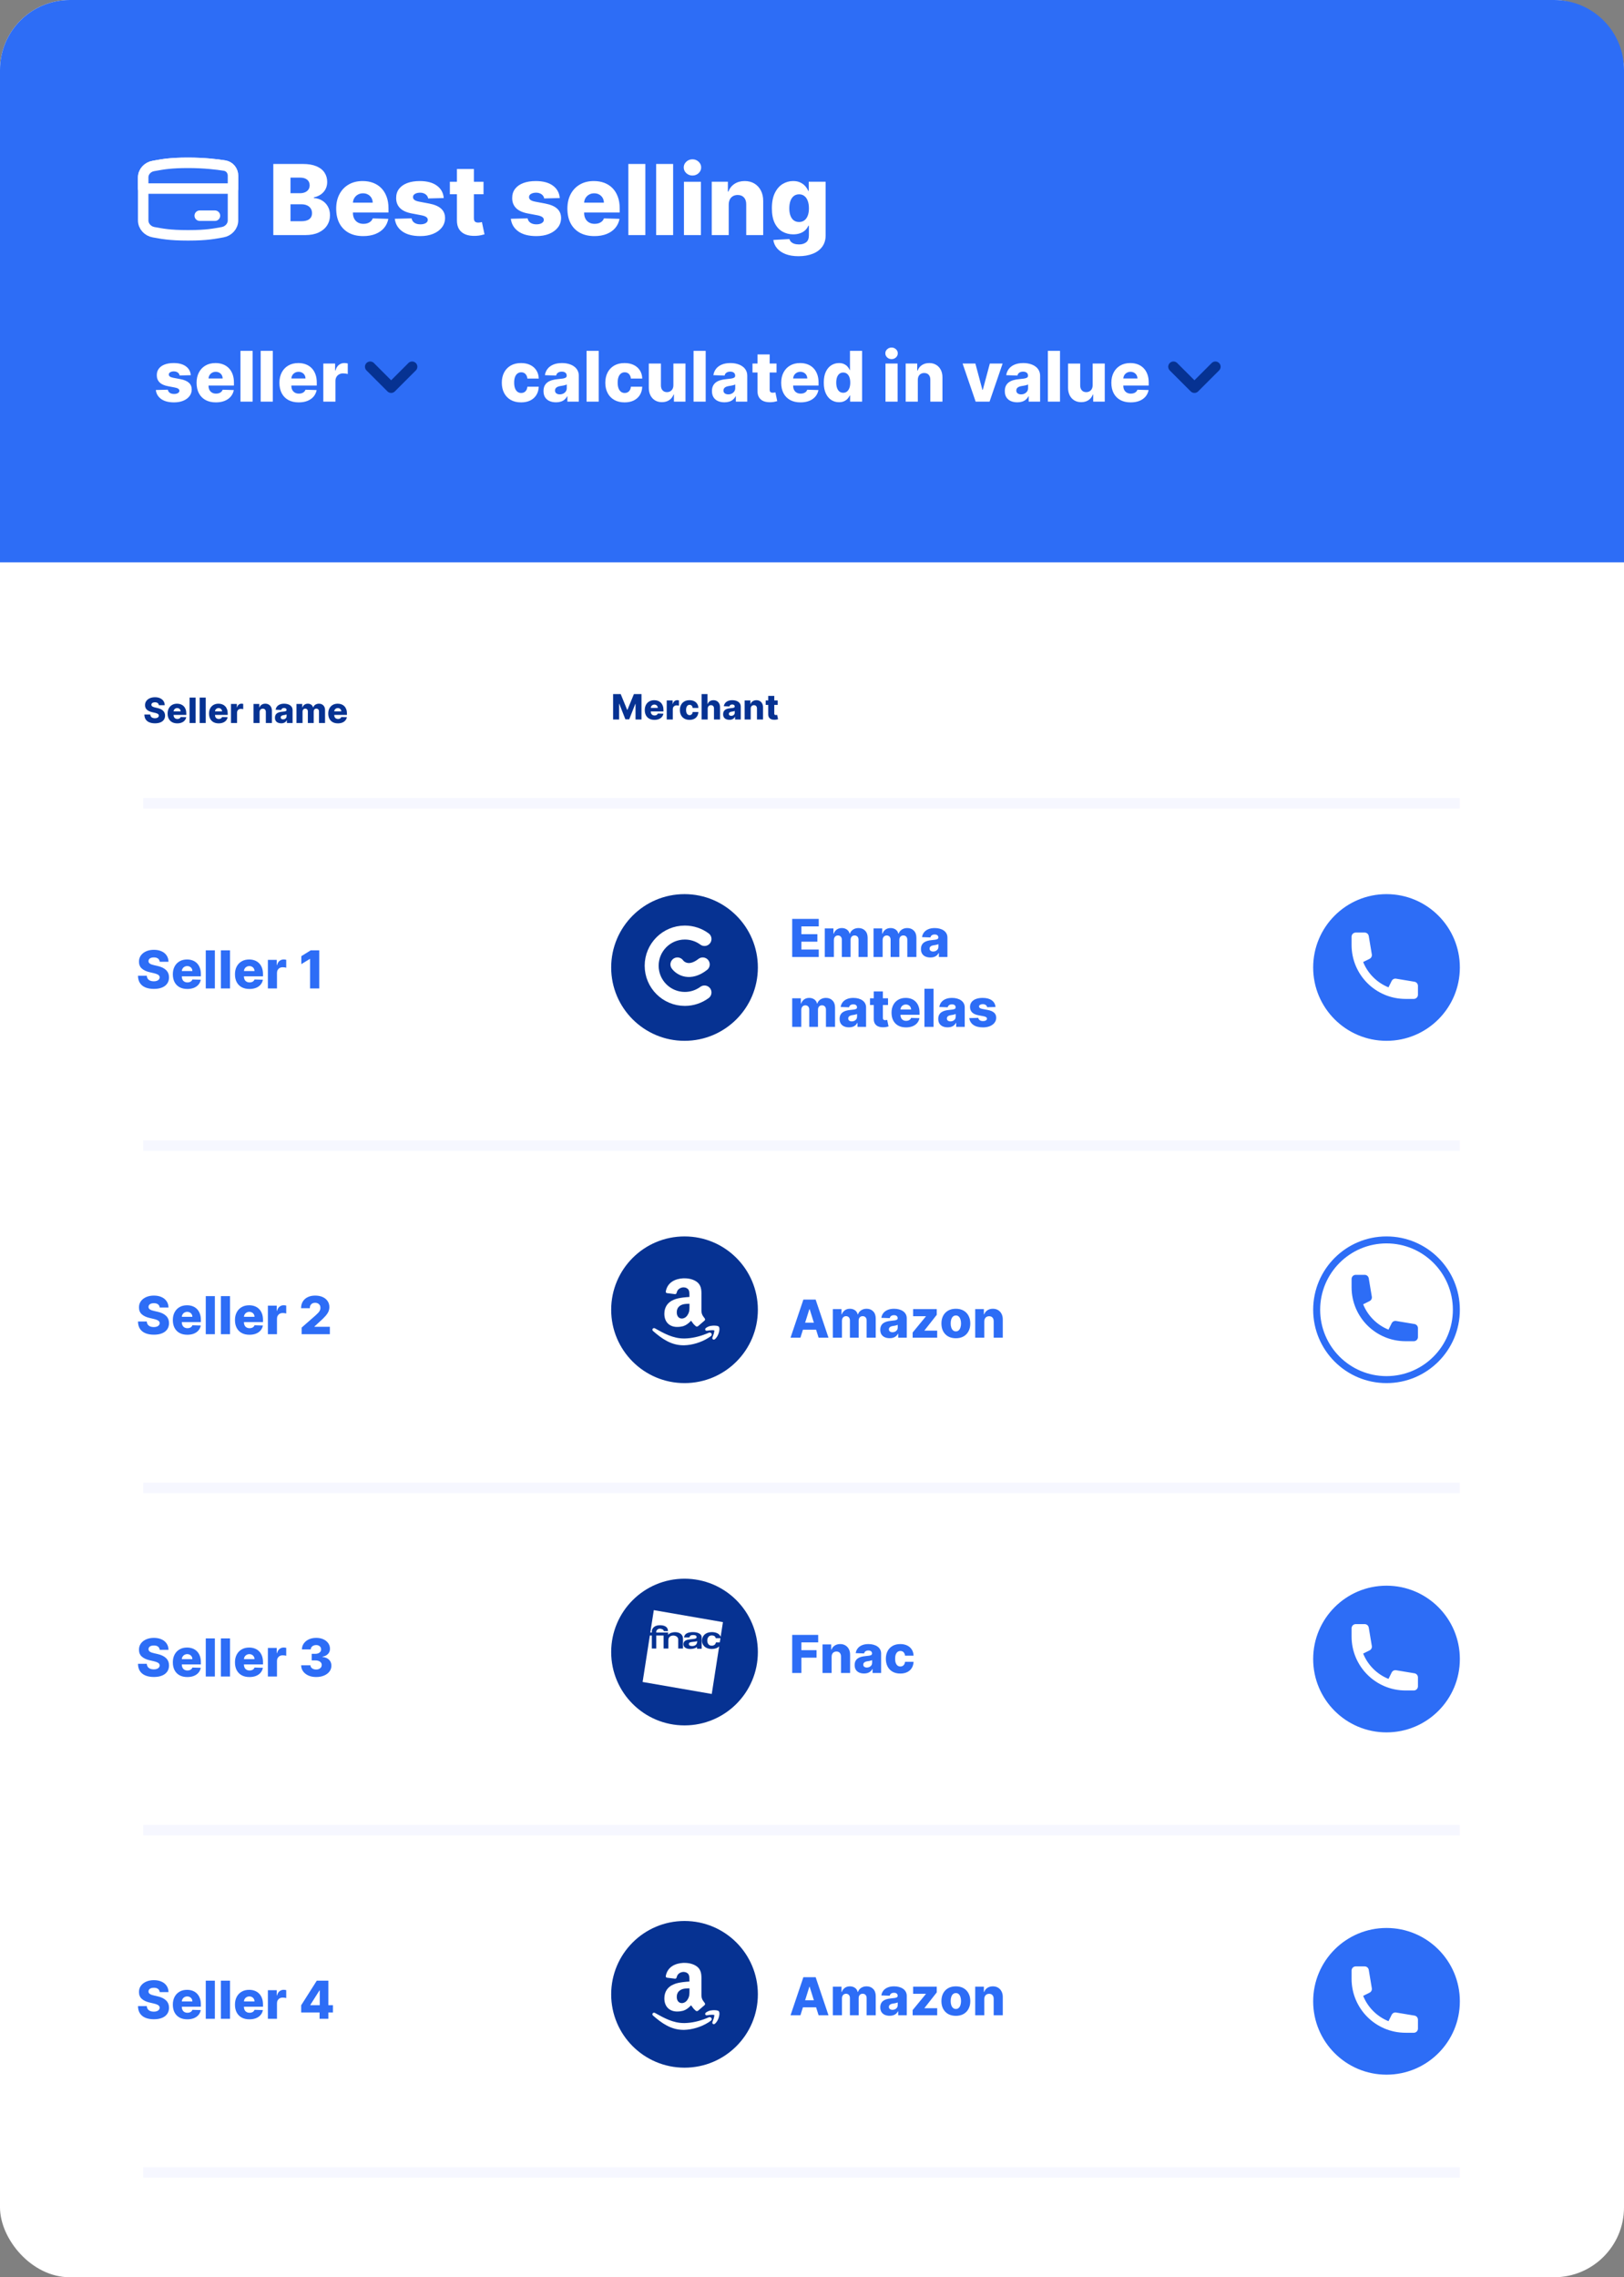 <?xml version="1.0" encoding="UTF-8"?>
<svg xmlns="http://www.w3.org/2000/svg" xmlns:xlink="http://www.w3.org/1999/xlink" id="e9xH3h1ci2C1" viewBox="0 0 465 652" shape-rendering="geometricPrecision" text-rendering="geometricPrecision">
  <rect x="0" y="0" width="465" height="652" fill="#808080" stroke="none"/>
  <style><![CDATA[
#e9xH3h1ci2C52_ts {animation: e9xH3h1ci2C52_ts__ts 5000ms linear infinite normal forwards}@keyframes e9xH3h1ci2C52_ts__ts { 0% {transform: translate(397px,375px) scale(1,1)} 28% {transform: translate(397px,375px) scale(1,1)} 32% {transform: translate(397px,375px) scale(1.206,1.206)} 36% {transform: translate(397px,375px) scale(1,1)} 100% {transform: translate(397px,375px) scale(1,1)}} #e9xH3h1ci2C52 {animation: e9xH3h1ci2C52_c_o 5000ms linear infinite normal forwards}@keyframes e9xH3h1ci2C52_c_o { 0% {opacity: 0} 24% {opacity: 0} 30% {opacity: 1} 88% {opacity: 1} 92% {opacity: 0} 100% {opacity: 0}} #e9xH3h1ci2C55 {animation: e9xH3h1ci2C55_c_o 5000ms linear infinite normal forwards}@keyframes e9xH3h1ci2C55_c_o { 0% {opacity: 1} 18% {opacity: 1} 24% {opacity: 0} 92% {opacity: 0} 96% {opacity: 1} 100% {opacity: 1}}
]]></style>
  <rect width="465" height="652" rx="20" ry="20" fill="#fff"></rect>
  <path d="M0,20C0,8.954,8.954,0,20,0h425c11.046,0,20,8.954,20,20v141h-465L0,20Z" fill="#2d6df6"></path>
  <rect width="291.714" height="52" rx="0" ry="0" transform="translate(41 31)" fill="#2d6df6"></rect>
  <path d="M41,63.103c0,1.7,1.327,3.098,3.002,3.388c2.214.383,4.318.891,9.855.891s7.641-.508,9.856-.891c1.675-.29,3.002-1.688,3.002-3.388v-12.716c0-1.478-1.008-2.754-2.468-2.987-2.225-.356-5.843-.782-10.39-.782-5.537,0-7.641.508-9.855.891C42.327,47.799,41,49.197,41,50.897v12.206Z" fill="#2d6df6" stroke="#fff" stroke-width="3" stroke-linecap="round" stroke-linejoin="round"></path>
  <path d="M66.714,53.986h-25.714v-3.21c0-1.631,1.274-2.972,2.882-3.246.293-.05.583-.102.878-.155c1.98-.357,4.191-.756,9.097-.756c4.614,0,8.271.44,10.487.798c1.4.227,2.37,1.452,2.37,2.871v3.699Z" fill="#2d6df6" stroke="#fff" stroke-width="3" stroke-linecap="round" stroke-linejoin="round"></path>
  <path d="M57.19,61.754h4.355" fill="none" stroke="#fff" stroke-width="3" stroke-linecap="round" stroke-linejoin="round"></path>
  <path d="M78.255,67.31v-20.364h8.492c1.525,0,2.801.215,3.828.646c1.034.431,1.81,1.034,2.327,1.81.524.776.785,1.674.785,2.695c0,.776-.162,1.468-.487,2.078-.325.603-.772,1.104-1.342,1.501s-1.23.676-1.979.835v.199c.822.04,1.581.262,2.277.666.703.404,1.266.968,1.69,1.69.424.716.636,1.564.636,2.546c0,1.094-.278,2.071-.835,2.933-.557.855-1.362,1.531-2.416,2.028-1.054.49-2.333.736-3.838.736h-9.138Zm4.922-3.967h3.043c1.067,0,1.853-.202,2.357-.607.51-.404.766-.968.766-1.69c0-.524-.123-.974-.368-1.352-.245-.384-.593-.679-1.044-.885-.451-.212-.991-.318-1.621-.318h-3.132v4.852Zm0-8.024h2.724c.537,0,1.014-.089,1.432-.268.418-.179.742-.438.974-.776.239-.338.358-.746.358-1.223c0-.683-.242-1.22-.726-1.611s-1.137-.587-1.959-.587h-2.804v4.465ZM103.988,67.599c-1.597,0-2.976-.315-4.136-.945-1.153-.636-2.042-1.541-2.665-2.715-.616-1.18-.925-2.582-.925-4.206c0-1.578.312-2.956.935-4.136.623-1.187,1.501-2.108,2.635-2.764c1.134-.663,2.469-.994,4.007-.994c1.087,0,2.082.169,2.983.507.902.338,1.681.839,2.337,1.501s1.167,1.482,1.531,2.456c.365.968.547,2.078.547,3.331v1.213h-13.274v-2.824h8.75c-.007-.517-.129-.978-.368-1.382-.239-.404-.567-.719-.984-.945-.411-.232-.885-.348-1.422-.348-.544,0-1.031.123-1.462.368-.431.239-.772.567-1.024.984-.252.411-.385.878-.398,1.402v2.874c0,.623.123,1.17.368,1.641.245.464.593.825,1.044,1.084.451.259.988.388,1.611.388.431,0,.822-.06,1.173-.179s.653-.295.905-.527c.252-.232.441-.517.567-.855l4.464.129c-.185,1.001-.593,1.873-1.223,2.615-.623.736-1.442,1.309-2.456,1.72-1.014.404-2.187.607-3.52.607Zm23.066-10.898l-4.464.119c-.047-.318-.173-.6-.378-.845-.206-.252-.474-.448-.806-.587-.324-.146-.702-.219-1.133-.219-.564,0-1.044.113-1.442.338-.391.225-.583.53-.577.915-.006.298.113.557.358.776.252.219.7.394,1.343.527l2.943.557c1.524.292,2.658.776,3.4,1.452.749.676,1.127,1.571,1.134,2.685-.007,1.047-.318,1.959-.935,2.734-.61.776-1.445,1.379-2.505,1.81-1.061.424-2.274.636-3.64.636-2.18,0-3.901-.448-5.16-1.342-1.253-.901-1.969-2.108-2.148-3.619l4.803-.119c.106.557.381.981.825,1.273.444.292,1.011.438,1.7.438.623,0,1.13-.116,1.522-.348.391-.232.59-.54.596-.925-.006-.345-.159-.62-.457-.825-.299-.212-.766-.378-1.402-.497l-2.665-.507c-1.531-.278-2.671-.792-3.42-1.541-.749-.756-1.121-1.717-1.114-2.884-.007-1.021.265-1.893.815-2.615.55-.729,1.333-1.286,2.347-1.671s2.211-.577,3.589-.577c2.069,0,3.699.434,4.892,1.303c1.194.862,1.853,2.048,1.979,3.56Zm11.392-4.663v3.579h-9.634v-3.579h9.634Zm-7.616-3.659h4.862v14.129c0,.298.047.54.139.726.1.179.242.308.428.388.186.073.408.109.666.109.186,0,.381-.017.587-.05.212-.04.371-.073.477-.099l.736,3.51c-.232.066-.56.149-.984.248-.418.1-.919.162-1.502.189-1.14.053-2.118-.08-2.933-.398-.809-.325-1.429-.829-1.86-1.511-.424-.683-.629-1.541-.616-2.575v-14.666Zm29.447,8.322l-4.465.119c-.046-.318-.172-.6-.378-.845-.205-.252-.474-.448-.805-.587-.325-.146-.703-.219-1.134-.219-.563,0-1.044.113-1.441.338-.391.225-.584.53-.577.915-.007.298.113.557.358.776.252.219.699.394,1.342.527l2.943.557c1.525.292,2.659.776,3.401,1.452.749.676,1.127,1.571,1.134,2.685-.007,1.047-.319,1.959-.935,2.734-.61.776-1.445,1.379-2.506,1.81-1.06.424-2.273.636-3.639.636-2.181,0-3.901-.448-5.16-1.342-1.253-.901-1.969-2.108-2.148-3.619l4.802-.119c.106.557.382.981.826,1.273.444.292,1.011.438,1.7.438.623,0,1.13-.116,1.521-.348s.59-.54.597-.925c-.007-.345-.159-.62-.458-.825-.298-.212-.765-.378-1.402-.497l-2.664-.507c-1.532-.278-2.672-.792-3.421-1.541-.749-.756-1.12-1.717-1.113-2.884-.007-1.021.265-1.893.815-2.615.55-.729,1.332-1.286,2.347-1.671c1.014-.385,2.21-.577,3.589-.577c2.068,0,3.699.434,4.892,1.303c1.193.862,1.853,2.048,1.979,3.56Zm9.911,10.898c-1.598,0-2.977-.315-4.137-.945-1.153-.636-2.041-1.541-2.665-2.715-.616-1.18-.924-2.582-.924-4.206c0-1.578.311-2.956.934-4.136.624-1.187,1.502-2.108,2.635-2.764c1.134-.663,2.47-.994,4.007-.994c1.088,0,2.082.169,2.983.507.902.338,1.681.839,2.337,1.501s1.167,1.482,1.531,2.456c.365.968.547,2.078.547,3.331v1.213h-13.274v-2.824h8.75c-.007-.517-.129-.978-.368-1.382-.239-.404-.567-.719-.984-.945-.411-.232-.885-.348-1.422-.348-.544,0-1.031.123-1.462.368-.431.239-.772.567-1.024.984-.252.411-.384.878-.398,1.402v2.874c0,.623.123,1.17.368,1.641.246.464.594.825,1.044,1.084.451.259.988.388,1.611.388.431,0,.822-.06,1.173-.179.352-.119.653-.295.905-.527.252-.232.441-.517.567-.855l4.464.129c-.185,1.001-.593,1.873-1.223,2.615-.623.736-1.441,1.309-2.456,1.72-1.014.404-2.187.607-3.519.607Zm14.594-20.652v20.364h-4.863v-20.364h4.863Zm7.957,0v20.364h-4.862v-20.364h4.862Zm3.095,20.364v-15.273h4.862v15.273h-4.862Zm2.436-17.053c-.683,0-1.27-.225-1.76-.676-.491-.457-.736-1.008-.736-1.651c0-.636.245-1.18.736-1.631.49-.457,1.077-.686,1.76-.686.689,0,1.276.229,1.76.686.49.451.735.994.735,1.631c0,.643-.245,1.193-.735,1.651-.484.451-1.071.676-1.76.676Zm10.383,8.342v8.71h-4.862v-15.273h4.623v2.804h.169c.338-.935.915-1.667,1.73-2.197.816-.537,1.787-.805,2.914-.805c1.074,0,2.005.242,2.794.726.795.477,1.412,1.147,1.849,2.009.444.855.663,1.856.656,3.003v9.734h-4.862v-8.78c.007-.849-.209-1.511-.646-1.989-.431-.477-1.031-.716-1.8-.716-.51,0-.961.113-1.352.338-.385.219-.683.534-.895.945-.206.411-.312.908-.318,1.492Zm20.003,14.756c-1.452,0-2.695-.202-3.729-.607-1.034-.404-1.846-.958-2.436-1.661-.59-.703-.944-1.498-1.064-2.386l4.604-.259c.086.312.245.583.477.815.239.232.547.411.925.537.384.126.835.189,1.352.189.816,0,1.488-.199,2.019-.597.537-.391.805-1.077.805-2.058v-2.685h-.169c-.192.471-.484.892-.875,1.263s-.878.663-1.462.875c-.576.212-1.239.318-1.988.318-1.114,0-2.135-.259-3.063-.776-.921-.524-1.66-1.332-2.217-2.426-.55-1.1-.825-2.516-.825-4.246c0-1.783.285-3.252.855-4.405.57-1.16,1.316-2.018,2.237-2.575.928-.557,1.926-.835,2.993-.835.802,0,1.488.139,2.058.418.577.272,1.051.623,1.422,1.054s.653.878.845,1.342h.139v-2.615h4.843v15.332c0,1.293-.325,2.383-.975,3.271-.649.888-1.557,1.561-2.724,2.018-1.167.464-2.516.696-4.047.696Zm.149-9.794c.59,0,1.094-.156,1.512-.467.417-.312.739-.759.964-1.342s.338-1.283.338-2.098c0-.829-.113-1.541-.338-2.138-.219-.603-.54-1.067-.964-1.392-.418-.325-.922-.487-1.512-.487-.603,0-1.113.166-1.531.497s-.736.799-.955,1.402c-.212.597-.318,1.302-.318,2.118s.11,1.515.328,2.098c.219.583.534,1.031.945,1.342.418.311.928.467,1.531.467Z" fill="#fff"></path>
  <rect width="74" height="34" rx="0" ry="0" transform="translate(44 91)" fill="#2d6df6"></rect>
  <path d="M54.625,107.422l-3.189.085c-.033-.227-.123-.428-.27-.604-.147-.18-.339-.319-.575-.419-.232-.104-.502-.156-.81-.156-.402,0-.746.081-1.03.242-.279.161-.417.378-.412.653-.005.213.081.398.256.554.18.156.499.282.959.376l2.102.398c1.089.208,1.899.554,2.429,1.037.535.483.805,1.122.81,1.918-.005.748-.227,1.399-.668,1.953-.436.554-1.032.985-1.79,1.292-.758.303-1.624.455-2.599.455-1.558,0-2.787-.32-3.686-.959-.895-.644-1.406-1.506-1.534-2.585l3.43-.085c.076.397.272.7.59.909.317.208.722.312,1.214.312.445,0,.807-.083,1.087-.248.279-.166.421-.386.426-.661-.005-.246-.114-.443-.327-.589-.213-.152-.547-.27-1.002-.355l-1.903-.363c-1.094-.198-1.908-.565-2.443-1.1-.535-.54-.8-1.227-.795-2.06-.005-.729.189-1.352.582-1.868.393-.521.952-.919,1.676-1.193.724-.275,1.579-.412,2.564-.412c1.477,0,2.642.31,3.494.93.852.616,1.323,1.463,1.413,2.543Zm7.179,7.784c-1.141,0-2.126-.225-2.955-.675-.824-.454-1.458-1.101-1.903-1.939-.44-.842-.66-1.844-.66-3.004c0-1.127.223-2.112.668-2.954.445-.848,1.073-1.506,1.882-1.975.81-.473,1.764-.71,2.862-.71.776,0,1.487.121,2.131.362.644.242,1.2.599,1.669,1.073.469.473.833,1.058,1.094,1.754.26.691.391,1.484.391,2.379v.867h-9.482v-2.018h6.25c-.005-.369-.092-.698-.263-.987s-.405-.513-.703-.674c-.294-.166-.632-.249-1.016-.249-.388,0-.736.088-1.044.263-.308.17-.552.405-.732.703-.18.293-.275.627-.284,1.001v2.053c0,.445.088.836.263,1.172.175.331.424.589.746.774s.706.277,1.151.277c.308,0,.587-.043.838-.128.251-.085.466-.211.646-.376.18-.166.315-.37.405-.611l3.189.092c-.133.715-.424,1.338-.874,1.868-.445.526-1.03.935-1.754,1.229-.724.289-1.562.433-2.514.433Zm10.524-14.751v14.545h-3.473v-14.545h3.473Zm5.784,0v14.545h-3.473v-14.545h3.473Zm7.41,14.751c-1.141,0-2.126-.225-2.955-.675-.824-.454-1.458-1.101-1.903-1.939-.44-.842-.66-1.844-.66-3.004c0-1.127.223-2.112.668-2.954.445-.848,1.073-1.506,1.882-1.975.81-.473,1.764-.71,2.862-.71.776,0,1.487.121,2.131.362.644.242,1.2.599,1.669,1.073.469.473.833,1.058,1.094,1.754.26.691.391,1.484.391,2.379v.867h-9.482v-2.018h6.25c-.005-.369-.092-.698-.263-.987s-.405-.513-.703-.674c-.294-.166-.632-.249-1.016-.249-.388,0-.736.088-1.044.263-.308.17-.552.405-.732.703-.18.293-.275.627-.284,1.001v2.053c0,.445.088.836.263,1.172.175.331.424.589.746.774s.706.277,1.151.277c.308,0,.587-.043.838-.128.251-.085.466-.211.646-.376.18-.166.315-.37.405-.611l3.189.092c-.133.715-.424,1.338-.874,1.868-.445.526-1.03.935-1.754,1.229-.725.289-1.562.433-2.514.433ZM92.573,115v-10.909h3.374v1.989h.114c.199-.72.523-1.255.973-1.606.45-.355.973-.532,1.57-.532.161,0,.327.012.497.035.171.019.329.05.476.093v3.018c-.166-.057-.384-.102-.653-.135-.265-.033-.502-.05-.71-.05-.412,0-.784.093-1.115.277-.327.18-.585.434-.774.76-.185.322-.277.701-.277,1.137v5.923h-3.473Z" fill="#fff"></path>
  <path d="M106,105l6,6l6-6" fill="none" stroke="#063292" stroke-width="3" stroke-linecap="round" stroke-linejoin="round"></path>
  <rect width="205" height="34" rx="0" ry="0" transform="translate(143 91)" fill="#2d6df6"></rect>
  <path d="M149.193,115.206c-1.15,0-2.138-.237-2.961-.71-.82-.474-1.449-1.132-1.89-1.975-.44-.847-.66-1.827-.66-2.94c0-1.117.22-2.098.66-2.94.445-.848,1.078-1.508,1.897-1.982.824-.473,1.806-.71,2.947-.71c1.009,0,1.887.182,2.635.547.753.364,1.34.88,1.761,1.548.427.663.651,1.442.675,2.337h-3.246c-.066-.559-.255-.997-.568-1.314-.308-.317-.71-.476-1.207-.476-.403,0-.755.114-1.058.341-.303.222-.54.554-.711.994-.165.436-.248.976-.248,1.619c0,.644.083,1.189.248,1.634.171.44.408.774.711,1.001.303.223.655.334,1.058.334.322,0,.606-.068.852-.206.251-.137.457-.338.618-.603.161-.27.263-.597.305-.981h3.246c-.033.9-.258,1.686-.675,2.358-.412.673-.992,1.196-1.74,1.57-.743.369-1.626.554-2.649.554Zm10.017-.021c-.696,0-1.314-.116-1.854-.348-.535-.237-.959-.592-1.271-1.066-.308-.478-.462-1.077-.462-1.797c0-.606.107-1.117.32-1.534.213-.416.506-.755.88-1.015.374-.261.805-.457,1.293-.59.488-.137,1.009-.229,1.562-.277.621-.057,1.12-.116,1.499-.177.379-.067.653-.159.824-.277.175-.123.263-.296.263-.519v-.035c0-.365-.126-.647-.377-.845-.251-.199-.589-.299-1.015-.299-.46,0-.829.1-1.108.299-.28.198-.457.473-.533.823l-3.203-.113c.095-.663.338-1.255.731-1.776.398-.525.943-.937,1.634-1.236.696-.303,1.532-.454,2.507-.454.696,0,1.338.083,1.925.248.587.161,1.098.398,1.534.711.435.307.772.686,1.008,1.136.242.45.363.964.363,1.541v7.415h-3.267v-1.52h-.086c-.194.369-.442.682-.745.938-.299.255-.651.447-1.059.575-.402.128-.857.192-1.363.192Zm1.072-2.273c.374,0,.71-.076,1.009-.227.303-.152.544-.36.724-.625.18-.27.27-.583.27-.938v-1.037c-.099.052-.22.1-.362.142-.138.043-.289.083-.455.121-.165.038-.336.071-.511.099-.175.029-.343.055-.504.079-.327.052-.606.132-.838.241-.228.109-.403.251-.526.426-.118.171-.178.374-.178.611c0,.36.128.634.384.824.26.189.589.284.987.284Zm11.144-12.457v14.545h-3.473v-14.545h3.473Zm7.403,14.751c-1.15,0-2.138-.237-2.962-.71-.819-.474-1.448-1.132-1.889-1.975-.44-.847-.66-1.827-.66-2.94c0-1.117.22-2.098.66-2.94.445-.848,1.077-1.508,1.897-1.982.823-.473,1.806-.71,2.947-.71c1.009,0,1.887.182,2.635.547.753.364,1.34.88,1.761,1.548.426.663.651,1.442.675,2.337h-3.246c-.066-.559-.255-.997-.568-1.314-.308-.317-.71-.476-1.207-.476-.403,0-.755.114-1.059.341-.303.222-.539.554-.71.994-.165.436-.248.976-.248,1.619c0,.644.083,1.189.248,1.634.171.44.407.774.71,1.001.304.223.656.334,1.059.334.322,0,.606-.068.852-.206.251-.137.457-.338.618-.603.161-.27.263-.597.305-.981h3.246c-.033.9-.258,1.686-.675,2.358-.412.673-.992,1.196-1.74,1.57-.743.369-1.626.554-2.649.554Zm13.98-4.915v-6.2h3.466v10.909h-3.31v-2.031h-.114c-.241.667-.653,1.198-1.235,1.591-.578.388-1.276.582-2.096.582-.743,0-1.396-.17-1.96-.511-.563-.341-1.001-.817-1.314-1.428-.312-.615-.471-1.335-.476-2.159v-6.953h3.473v6.271c.005.592.161,1.058.469,1.399s.727.512,1.257.512c.346,0,.656-.076.931-.228.279-.156.499-.381.66-.674.166-.299.249-.658.249-1.08Zm9.249-9.836v14.545h-3.473v-14.545h3.473Zm5.386,14.73c-.696,0-1.314-.116-1.854-.348-.535-.237-.958-.592-1.271-1.066-.308-.478-.462-1.077-.462-1.797c0-.606.107-1.117.32-1.534.213-.416.507-.755.881-1.015.374-.261.805-.457,1.292-.59.488-.137,1.009-.229,1.563-.277.62-.057,1.12-.116,1.498-.177.379-.067.654-.159.824-.277.175-.123.263-.296.263-.519v-.035c0-.365-.125-.647-.376-.845-.251-.199-.59-.299-1.016-.299-.459,0-.829.1-1.108.299-.279.198-.457.473-.533.823l-3.203-.113c.095-.663.339-1.255.732-1.776.398-.525.942-.937,1.633-1.236.696-.303,1.532-.454,2.507-.454.696,0,1.338.083,1.925.248.587.161,1.099.398,1.534.711.436.307.772.686,1.009,1.136.241.45.362.964.362,1.541v7.415h-3.267v-1.52h-.085c-.194.369-.443.682-.746.938-.298.255-.651.447-1.058.575-.403.128-.857.192-1.364.192Zm1.073-2.273c.374,0,.71-.076,1.008-.227.303-.152.545-.36.725-.625.179-.27.269-.583.269-.938v-1.037c-.099.052-.22.1-.362.142-.137.043-.289.083-.454.121-.166.038-.337.071-.512.099-.175.029-.343.055-.504.079-.327.052-.606.132-.838.241-.227.109-.403.251-.526.426-.118.171-.177.374-.177.611c0,.36.128.634.383.824.261.189.59.284.988.284Zm13.828-8.821v2.557h-6.882v-2.557h6.882Zm-5.44-2.614h3.473v10.093c0,.213.033.385.099.518.071.128.173.22.306.277.132.052.291.078.476.078.132,0,.272-.012.419-.035.151-.029.265-.052.341-.071l.525,2.507c-.166.047-.4.106-.703.177-.298.071-.656.116-1.072.135-.815.038-1.513-.057-2.096-.284-.577-.232-1.02-.592-1.328-1.079-.303-.488-.45-1.101-.44-1.84v-10.476ZM229.2,115.206c-1.142,0-2.126-.225-2.955-.675-.824-.454-1.458-1.101-1.903-1.939-.441-.842-.661-1.844-.661-3.004c0-1.127.223-2.112.668-2.954.445-.848,1.072-1.506,1.882-1.975.809-.473,1.763-.71,2.862-.71.776,0,1.487.121,2.131.362.644.242,1.2.599,1.669,1.073.468.473.833,1.058,1.093,1.754.261.691.391,1.484.391,2.379v.867h-9.481v-2.018h6.25c-.005-.369-.093-.698-.263-.987-.171-.289-.405-.513-.703-.674-.294-.166-.632-.249-1.016-.249-.388,0-.736.088-1.044.263-.308.17-.552.405-.732.703-.179.293-.274.627-.284,1.001v2.053c0,.445.088.836.263,1.172.175.331.424.589.746.774s.705.277,1.15.277c.308,0,.588-.043.838-.128.251-.085.467-.211.647-.376.18-.166.315-.37.405-.611l3.189.092c-.133.715-.424,1.338-.874,1.868-.445.526-1.03.935-1.754,1.229-.725.289-1.563.433-2.514.433Zm11.035-.05c-.805,0-1.536-.208-2.194-.625-.659-.416-1.184-1.041-1.577-1.875-.393-.833-.59-1.868-.59-3.103c0-1.284.204-2.339.611-3.168s.94-1.442,1.598-1.84c.663-.397,1.376-.596,2.138-.596.573,0,1.063.099,1.47.298.407.194.744.445,1.009.753s.466.627.603.959h.071v-5.504h3.473v14.545h-3.437v-1.768h-.107c-.146.336-.355.651-.625.944-.269.294-.608.53-1.015.71-.403.18-.879.27-1.428.27Zm1.208-2.706c.421,0,.781-.118,1.079-.355.298-.241.528-.58.689-1.015.161-.436.242-.947.242-1.535c0-.596-.081-1.11-.242-1.541-.156-.431-.386-.762-.689-.994-.298-.232-.658-.348-1.079-.348-.431,0-.796.118-1.094.355s-.526.571-.682,1.001c-.151.431-.227.94-.227,1.527c0,.588.078,1.099.234,1.535.156.435.381.774.675,1.015.298.237.663.355,1.094.355ZM253.541,115v-10.909h3.473v10.909h-3.473Zm1.74-12.18c-.488,0-.907-.161-1.257-.483-.351-.327-.526-.72-.526-1.179c0-.455.175-.843.526-1.165.35-.327.769-.49,1.257-.49.492,0,.911.163,1.257.49.35.322.525.71.525,1.165c0,.459-.175.852-.525,1.179-.346.322-.765.483-1.257.483Zm7.516,5.958v6.222h-3.473v-10.909h3.303v2.003h.121c.241-.668.653-1.191,1.235-1.57.583-.383,1.276-.575,2.081-.575.767,0,1.433.173,1.996.518.568.341,1.009.819,1.321,1.435.317.611.474,1.326.469,2.145v6.953h-3.473v-6.271c.005-.606-.149-1.08-.462-1.421-.308-.341-.736-.511-1.285-.511-.365,0-.687.08-.966.241-.275.157-.488.382-.639.675-.147.294-.223.649-.228,1.065Zm24.282-4.687L283.336,115h-3.977l-3.736-10.909h3.658l2.01,7.514h.114l2.017-7.514h3.657Zm4.214,11.094c-.696,0-1.314-.116-1.853-.348-.535-.237-.959-.592-1.272-1.066-.307-.478-.461-1.077-.461-1.797c0-.606.106-1.117.319-1.534.213-.416.507-.755.881-1.015.374-.261.805-.457,1.293-.59.487-.137,1.008-.229,1.562-.277.62-.057,1.12-.116,1.499-.177.378-.067.653-.159.824-.277.175-.123.262-.296.262-.519v-.035c0-.365-.125-.647-.376-.845-.251-.199-.59-.299-1.016-.299-.459,0-.828.1-1.108.299-.279.198-.457.473-.532.823l-3.203-.113c.094-.663.338-1.255.731-1.776.398-.525.942-.937,1.634-1.236.696-.303,1.531-.454,2.507-.454.696,0,1.337.083,1.924.248.588.161,1.099.398,1.534.711.436.307.772.686,1.009,1.136.241.45.362.964.362,1.541v7.415h-3.267v-1.52h-.085c-.194.369-.443.682-.746.938-.298.255-.651.447-1.058.575-.403.128-.857.192-1.364.192Zm1.073-2.273c.374,0,.71-.076,1.008-.227.303-.152.545-.36.725-.625.18-.27.27-.583.27-.938v-1.037c-.1.052-.221.1-.363.142-.137.043-.288.083-.454.121s-.336.071-.512.099c-.175.029-.343.055-.504.079-.326.052-.606.132-.838.241-.227.109-.402.251-.525.426-.119.171-.178.374-.178.611c0,.36.128.634.384.824.26.189.589.284.987.284Zm11.144-12.457v14.545h-3.473v-14.545h3.473Zm9.349,9.836v-6.2h3.466v10.909h-3.31v-2.031h-.114c-.241.667-.653,1.198-1.235,1.591-.578.388-1.276.582-2.096.582-.743,0-1.396-.17-1.96-.511-.563-.341-1.001-.817-1.314-1.428-.312-.615-.471-1.335-.476-2.159v-6.953h3.473v6.271c.005.592.161,1.058.469,1.399s.727.512,1.257.512c.346,0,.656-.076.931-.228.279-.156.499-.381.66-.674.166-.299.249-.658.249-1.08Zm10.876,4.915c-1.141,0-2.126-.225-2.955-.675-.824-.454-1.458-1.101-1.903-1.939-.441-.842-.661-1.844-.661-3.004c0-1.127.223-2.112.668-2.954.445-.848,1.072-1.506,1.882-1.975.81-.473,1.764-.71,2.862-.71.777,0,1.487.121,2.131.362.644.242,1.2.599,1.669,1.073.469.473.833,1.058,1.094,1.754.26.691.39,1.484.39,2.379v.867h-9.481v-2.018h6.25c-.005-.369-.093-.698-.263-.987-.171-.289-.405-.513-.703-.674-.294-.166-.632-.249-1.016-.249-.388,0-.736.088-1.044.263-.308.17-.551.405-.731.703-.18.293-.275.627-.285,1.001v2.053c0,.445.088.836.263,1.172.175.331.424.589.746.774s.706.277,1.151.277c.307,0,.587-.043.838-.128s.466-.211.646-.376c.18-.166.315-.37.405-.611l3.189.092c-.133.715-.424,1.338-.874,1.868-.445.526-1.03.935-1.754,1.229-.725.289-1.563.433-2.514.433Z" fill="#fff"></path>
  <path d="M336,105l6,6l6-6" fill="none" stroke="#063292" stroke-width="3" stroke-linecap="round" stroke-linejoin="round"></path>
  <path d="M45.481,201.908c-.024-.261-.129-.463-.316-.608-.185-.146-.449-.22-.792-.22-.227,0-.417.03-.568.089s-.265.141-.341.245c-.076.102-.115.219-.117.352-.005.109.017.204.064.287.05.083.121.157.213.22.095.062.208.116.341.164.133.047.282.089.447.124l.625.142c.36.078.677.182.952.313.277.13.509.285.696.465.189.18.333.387.43.621.097.235.147.497.149.789-.002.459-.118.853-.348,1.182s-.56.581-.991.757c-.428.175-.946.262-1.552.262-.608,0-1.139-.091-1.591-.273s-.804-.459-1.055-.831c-.251-.372-.38-.842-.387-1.41h1.683c.014.234.077.43.188.586.111.156.264.275.458.355.197.081.424.121.682.121.237,0,.438-.032.604-.096.168-.064.297-.153.387-.266.09-.114.136-.244.139-.391-.002-.137-.045-.254-.128-.351-.083-.1-.211-.185-.384-.256-.171-.074-.388-.141-.653-.203l-.76-.177c-.63-.145-1.126-.378-1.488-.7-.362-.324-.542-.762-.54-1.314-.002-.449.118-.844.362-1.182.244-.339.581-.603,1.012-.792s.922-.284,1.474-.284c.564,0,1.052.096,1.467.287.417.19.74.456.969.799.23.344.347.741.352,1.194h-1.683Zm5.27,5.195c-.571,0-1.063-.112-1.477-.337-.412-.228-.729-.551-.952-.97-.22-.421-.33-.922-.33-1.502c0-.563.111-1.056.334-1.477.223-.424.536-.753.941-.987.405-.237.882-.356,1.431-.356.388,0,.743.061,1.065.182.322.12.6.299.835.536s.417.529.547.877c.13.346.195.742.195,1.19v.433h-4.741v-1.009h3.125c-.002-.184-.046-.349-.131-.493-.085-.145-.202-.257-.351-.338-.147-.083-.316-.124-.508-.124-.194,0-.368.044-.522.131-.154.086-.276.203-.366.352-.09.147-.137.314-.142.501v1.026c0,.222.044.418.131.586.088.166.212.295.373.387s.353.138.575.138c.154,0,.293-.021.419-.063.126-.043.233-.106.323-.189.09-.083.157-.184.202-.305l1.594.046c-.066.358-.212.669-.437.934-.223.263-.515.468-.877.614-.362.145-.781.217-1.257.217Zm5.262-7.376v7.273h-1.736v-7.273h1.736Zm2.892,0v7.273h-1.736v-7.273h1.736Zm3.705,7.376c-.571,0-1.063-.112-1.477-.337-.412-.228-.729-.551-.952-.97-.22-.421-.33-.922-.33-1.502c0-.563.111-1.056.334-1.477.223-.424.536-.753.941-.987.405-.237.882-.356,1.431-.356.388,0,.743.061,1.065.182.322.12.6.299.835.536s.417.529.547.877c.13.346.195.742.195,1.19v.433h-4.741v-1.009h3.125c-.002-.184-.046-.349-.131-.493-.085-.145-.202-.257-.352-.338-.147-.083-.316-.124-.508-.124-.194,0-.368.044-.522.131-.154.086-.276.203-.366.352-.09.147-.137.314-.142.501v1.026c0,.222.044.418.131.586.088.166.212.295.373.387s.353.138.575.138c.154,0,.293-.021.419-.063.126-.043.233-.106.323-.189.09-.083.158-.184.203-.305l1.594.046c-.066.358-.212.669-.437.934-.223.263-.515.468-.877.614-.362.145-.781.217-1.257.217ZM66.136,207v-5.455h1.687v.995h.057c.099-.36.262-.628.486-.803.225-.177.486-.266.785-.266.081,0,.163.006.249.018.085.009.165.024.238.046v1.509c-.083-.028-.192-.051-.327-.067-.133-.017-.251-.025-.355-.025-.206,0-.392.046-.558.138-.163.09-.292.217-.387.38-.092.161-.139.351-.139.568v2.962h-1.736Zm8.194-3.111v3.111h-1.736v-5.455h1.651v1.002h.06c.121-.334.327-.596.618-.785.291-.192.638-.288,1.04-.288.384,0,.716.087.998.26.284.17.504.409.66.717.159.305.237.663.234,1.072v3.477h-1.736v-3.136c.002-.303-.075-.539-.231-.71-.154-.17-.368-.256-.643-.256-.182,0-.343.041-.483.121-.137.078-.244.191-.32.338-.073.146-.111.324-.114.532Zm6.189,3.203c-.348,0-.657-.058-.927-.174-.268-.118-.479-.296-.636-.532-.154-.239-.231-.539-.231-.899c0-.303.053-.558.16-.767.106-.208.253-.377.44-.508.187-.13.403-.228.646-.294.244-.069.504-.115.781-.139.31-.028.56-.058.749-.089.189-.033.327-.079.412-.138.088-.062.131-.148.131-.259v-.018c0-.182-.063-.323-.188-.423-.126-.099-.295-.149-.508-.149-.23,0-.414.05-.554.149-.14.1-.228.237-.266.412l-1.602-.057c.047-.331.169-.627.366-.887.199-.263.471-.469.817-.618.348-.152.766-.228,1.254-.228.348,0,.669.042.962.125.294.08.549.199.767.355.218.154.386.343.504.568.121.225.181.482.181.771v3.707h-1.634v-.76h-.043c-.097.185-.221.341-.373.469-.149.128-.326.224-.529.287-.201.064-.428.096-.682.096Zm.536-1.136c.187,0,.355-.038.504-.114.151-.075.272-.18.362-.312.09-.135.135-.291.135-.469v-.518c-.05.026-.11.049-.181.071-.069.021-.144.041-.227.06-.083.019-.168.036-.256.05s-.172.027-.252.039c-.163.026-.303.066-.419.121-.114.054-.201.125-.263.213-.059.085-.089.187-.089.305c0,.18.064.317.192.412.13.095.295.142.494.142ZM84.891,207v-5.455h1.651v1.002h.06c.114-.332.305-.593.575-.785s.592-.288.966-.288c.379,0,.703.097.973.292.27.194.442.454.515.781h.057c.102-.324.301-.584.597-.778.296-.196.645-.295,1.048-.295.516,0,.935.166,1.257.498.322.329.483.781.483,1.356v3.672h-1.736v-3.274c0-.272-.07-.48-.21-.622-.14-.144-.321-.216-.543-.216-.239,0-.427.078-.565.234-.135.154-.202.361-.202.622v3.256h-1.669v-3.292c0-.253-.069-.453-.206-.6s-.318-.22-.543-.22c-.152,0-.285.036-.401.11-.116.071-.207.173-.274.305-.064.133-.096.289-.096.469v3.228h-1.736Zm11.857.103c-.571,0-1.063-.112-1.477-.337-.412-.228-.729-.551-.952-.97-.22-.421-.33-.922-.33-1.502c0-.563.111-1.056.334-1.477.223-.424.536-.753.941-.987.405-.237.882-.356,1.431-.356.388,0,.743.061,1.065.182.322.12.6.299.835.536.234.237.417.529.547.877.13.346.195.742.195,1.19v.433h-4.741v-1.009h3.125c-.002-.184-.046-.349-.131-.493-.085-.145-.202-.257-.352-.338-.147-.083-.316-.124-.508-.124-.194,0-.368.044-.522.131-.154.086-.276.203-.366.352-.09.147-.137.314-.142.501v1.026c0,.222.044.418.131.586.088.166.212.295.373.387s.353.138.575.138c.154,0,.294-.021.419-.063.125-.043.233-.106.323-.189.09-.083.158-.184.202-.305l1.595.046c-.066.358-.212.669-.437.934-.223.263-.515.468-.877.614-.362.145-.781.217-1.257.217Z" fill="#063292"></path>
  <path d="M175.55,198.727h2.177l1.847,4.503h.085l1.847-4.503h2.177v7.273h-1.712v-4.467h-.06l-1.748,4.421h-1.093l-1.748-4.446h-.06v4.492h-1.712v-7.273Zm11.829,7.376c-.571,0-1.063-.112-1.478-.337-.412-.228-.729-.551-.951-.97-.22-.421-.331-.922-.331-1.502c0-.563.112-1.056.334-1.477.223-.424.536-.753.941-.987.405-.237.882-.356,1.431-.356.389,0,.744.061,1.066.182.322.12.6.299.834.536.235.237.417.529.547.877.13.346.195.742.195,1.19v.433h-4.74v-1.009h3.125c-.003-.184-.046-.349-.132-.493-.085-.145-.202-.257-.351-.338-.147-.083-.316-.124-.508-.124-.194,0-.368.044-.522.131-.154.086-.276.203-.366.352-.09.147-.137.314-.142.501v1.026c0,.222.044.418.131.586.088.166.212.295.373.387s.353.138.576.138c.154,0,.293-.021.419-.063.125-.043.233-.106.323-.189s.157-.184.202-.305l1.595.046c-.067.358-.212.669-.437.934-.223.263-.515.468-.877.614-.362.145-.781.217-1.257.217Zm3.525-.103v-5.455h1.687v.995h.057c.099-.36.262-.628.486-.803.225-.177.487-.266.785-.266.081,0,.164.006.249.018.085.009.164.024.238.046v1.509c-.083-.028-.192-.051-.327-.067-.133-.017-.251-.025-.355-.025-.206,0-.392.046-.558.138-.163.09-.292.217-.387.38-.092.161-.138.351-.138.568v2.962h-1.737Zm6.522.103c-.575,0-1.069-.118-1.481-.355-.409-.237-.724-.566-.944-.987-.22-.424-.33-.914-.33-1.471c0-.558.11-1.048.33-1.47.222-.423.538-.754.948-.99.412-.237.903-.356,1.474-.356.504,0,.943.092,1.317.274.377.182.67.44.881.774.213.331.325.721.337,1.168h-1.623c-.033-.279-.127-.498-.284-.657-.154-.158-.355-.238-.603-.238-.202,0-.378.057-.53.171-.151.111-.269.277-.355.497-.083.218-.124.488-.124.81s.041.594.124.816c.086.221.204.388.355.501.152.111.328.167.53.167.161,0,.303-.034.426-.103.125-.069.228-.169.309-.302.08-.135.131-.298.152-.49h1.623c-.016.45-.129.843-.337,1.179-.206.336-.496.598-.87.785-.372.185-.813.277-1.325.277Zm5.207-3.214v3.111h-1.736v-7.273h1.68v2.82h.06c.123-.336.324-.599.604-.788.281-.19.626-.285,1.033-.285.384,0,.717.086,1.001.256.285.168.505.406.661.714.159.308.237.668.234,1.079v3.477h-1.736v-3.136c.002-.303-.074-.539-.227-.71-.154-.17-.371-.256-.65-.256-.183,0-.344.041-.483.121-.138.078-.245.191-.323.338-.076.146-.115.324-.118.532Zm6.209,3.203c-.348,0-.657-.058-.927-.174-.267-.118-.479-.296-.636-.532-.153-.239-.23-.539-.23-.899c0-.303.053-.558.159-.767.107-.208.254-.377.441-.508.187-.13.402-.228.646-.294.244-.069.504-.115.781-.139.31-.028.56-.058.75-.089.189-.033.326-.079.412-.138.087-.062.131-.148.131-.259v-.018c0-.182-.063-.323-.188-.423-.126-.099-.295-.149-.508-.149-.23,0-.414.05-.554.149-.14.1-.228.237-.266.412l-1.602-.057c.047-.331.169-.627.366-.887.199-.263.471-.469.817-.618.348-.152.765-.228,1.253-.228.348,0,.669.042.963.125.293.08.549.199.767.355.217.154.385.343.504.568.121.225.181.482.181.771v3.707h-1.634v-.76h-.042c-.097.185-.222.341-.373.469-.149.128-.326.224-.529.287-.201.064-.429.096-.682.096Zm.536-1.136c.187,0,.355-.038.504-.114.152-.075.273-.18.363-.312.09-.135.135-.291.135-.469v-.518c-.05.026-.11.049-.181.071-.069.021-.145.041-.228.06s-.168.036-.255.05c-.088.014-.172.027-.253.039-.163.026-.303.066-.419.121-.113.054-.201.125-.262.213-.06.085-.089.187-.089.305c0,.18.064.317.192.412.13.095.294.142.493.142Zm5.572-2.067v3.111h-1.736v-5.455h1.651v1.002h.06c.121-.334.327-.596.618-.785.291-.192.638-.288,1.041-.288.383,0,.716.087.998.26.284.17.504.409.66.717.159.305.237.663.234,1.072v3.477h-1.736v-3.136c.002-.303-.075-.539-.231-.71-.154-.17-.368-.256-.643-.256-.182,0-.343.041-.483.121-.137.078-.243.191-.319.338-.074.146-.111.324-.114.532Zm7.73-2.344v1.279h-3.441v-1.279h3.441Zm-2.72-1.306h1.737v5.046c0,.106.016.193.049.259.036.064.087.11.153.139.066.026.146.039.238.039.066,0,.136-.006.21-.018.075-.014.132-.026.17-.036l.263,1.254c-.083.024-.2.053-.352.089-.149.035-.328.058-.536.067-.407.019-.756-.028-1.048-.142-.288-.116-.51-.296-.664-.54-.151-.244-.224-.55-.22-.919v-5.238Z" fill="#063292"></path>
  <path d="M418,328h-377" fill="none" stroke="#f6f7ff" stroke-width="3" stroke-linejoin="round"></path>
  <path d="M418,426h-377" fill="none" stroke="#f6f7ff" stroke-width="3" stroke-linejoin="round"></path>
  <path d="M418,524h-377" fill="none" stroke="#f6f7ff" stroke-width="3" stroke-linejoin="round"></path>
  <path d="M418,622h-377" fill="none" stroke="#f6f7ff" stroke-width="3" stroke-linejoin="round"></path>
  <path d="M418,230h-377" fill="none" stroke="#f6f7ff" stroke-width="3" stroke-linejoin="round"></path>
  <path d="M229.185,383h-2.833l3.68-10.909h3.511L237.223,383h-2.833l-2.563-8.161h-.085L229.185,383Zm-.378-4.293h5.923v2.003h-5.923v-2.003ZM238.473,383v-8.182h2.477v1.502h.09c.171-.497.458-.889.863-1.177s.888-.431,1.449-.431c.568,0,1.055.145,1.46.436.405.292.662.682.772,1.172h.085c.153-.486.451-.875.895-1.166.444-.295.968-.442,1.572-.442.774,0,1.402.248,1.885.745.483.494.725,1.172.725,2.035v5.508h-2.605v-4.911c0-.409-.105-.719-.314-.932-.21-.217-.482-.325-.815-.325-.359,0-.641.117-.847.351-.203.231-.304.542-.304.932v4.885h-2.504v-4.938c0-.38-.102-.68-.308-.9s-.478-.33-.815-.33c-.228,0-.428.055-.602.165-.174.106-.311.259-.411.458-.095.199-.143.433-.143.703v4.842h-2.605Zm16.268.138c-.522,0-.985-.087-1.39-.261-.401-.177-.719-.443-.954-.799-.23-.358-.346-.807-.346-1.347c0-.455.08-.838.24-1.151.16-.312.38-.566.66-.761.281-.196.604-.343.97-.443.366-.103.756-.172,1.172-.207.465-.043.839-.087,1.124-.133.284-.05.49-.119.617-.208.132-.093.198-.222.198-.389v-.027c0-.273-.095-.484-.283-.634-.188-.149-.442-.223-.761-.223-.345,0-.622.074-.831.223-.21.15-.343.356-.4.618l-2.402-.085c.071-.497.254-.941.548-1.332.299-.394.707-.703,1.226-.926.522-.228,1.148-.341,1.88-.341.522,0,1.003.062,1.443.186.441.121.824.298,1.151.533.327.231.579.515.756.852.181.337.272.723.272,1.156v5.561h-2.45v-1.14h-.064c-.146.277-.332.511-.56.703-.223.192-.488.336-.793.432-.302.096-.643.143-1.023.143Zm.804-1.704c.281,0,.533-.057.757-.171.227-.113.408-.269.543-.468.135-.203.203-.437.203-.703v-.778c-.075.039-.166.074-.272.106-.103.032-.217.063-.341.091s-.252.053-.384.075c-.131.021-.257.04-.378.058-.245.039-.454.1-.628.181-.171.082-.302.188-.394.32-.089.128-.134.28-.134.458c0,.27.096.476.288.618.195.142.442.213.74.213ZM261.32,383v-1.486l3.793-4.618v-.054h-3.66v-2.024h6.765v1.63l-3.516,4.475v.053h3.644v2.024h-7.026Zm12.369.154c-.859,0-1.598-.175-2.216-.527-.614-.355-1.088-.849-1.422-1.481-.33-.635-.495-1.372-.495-2.21c0-.842.165-1.579.495-2.211.334-.636.808-1.129,1.422-1.481.618-.355,1.357-.532,2.216-.532s1.596.177,2.211.532c.618.352,1.092.845,1.422,1.481.334.632.501,1.369.501,2.211c0,.838-.167,1.575-.501,2.21-.33.632-.804,1.126-1.422,1.481-.615.352-1.352.527-2.211.527Zm.016-1.965c.313,0,.577-.096.794-.288.216-.191.381-.458.495-.799.117-.341.176-.735.176-1.182c0-.455-.059-.853-.176-1.193-.114-.341-.279-.608-.495-.799-.217-.192-.481-.288-.794-.288-.323,0-.597.096-.82.288-.22.191-.389.458-.506.799-.114.34-.171.738-.171,1.193c0,.447.057.841.171,1.182.117.341.286.608.506.799.223.192.497.288.82.288Zm8.132-2.855v4.666h-2.605v-8.182h2.477v1.502h.09c.181-.5.49-.893.927-1.177.437-.288.957-.431,1.561-.431.575,0,1.074.129,1.497.388.426.256.756.615.991,1.076.237.459.355.995.351,1.609v5.215h-2.605v-4.703c.004-.455-.112-.81-.346-1.066-.231-.256-.552-.383-.964-.383-.273,0-.515.06-.724.181-.206.117-.366.286-.48.506-.11.22-.167.486-.17.799Z" fill="#2d6df6"></path>
  <path d="M229.185,577h-2.833l3.68-10.909h3.511L237.223,577h-2.833l-2.563-8.161h-.085L229.185,577Zm-.378-4.293h5.923v2.003h-5.923v-2.003ZM238.473,577v-8.182h2.477v1.502h.09c.171-.497.458-.889.863-1.177s.888-.431,1.449-.431c.568,0,1.055.145,1.46.436.405.292.662.682.772,1.172h.085c.153-.486.451-.875.895-1.166.444-.295.968-.442,1.572-.442.774,0,1.402.248,1.885.745.483.494.725,1.172.725,2.035v5.508h-2.605v-4.911c0-.409-.105-.719-.314-.932-.21-.217-.482-.325-.815-.325-.359,0-.641.117-.847.351-.203.231-.304.542-.304.932v4.885h-2.504v-4.938c0-.38-.102-.68-.308-.9s-.478-.33-.815-.33c-.228,0-.428.055-.602.165-.174.106-.311.259-.411.458-.095.199-.143.433-.143.703v4.842h-2.605Zm16.268.138c-.522,0-.985-.087-1.39-.261-.401-.177-.719-.443-.954-.799-.23-.358-.346-.807-.346-1.347c0-.455.08-.838.24-1.151.16-.312.38-.566.66-.761.281-.196.604-.343.97-.443.366-.103.756-.172,1.172-.207.465-.043.839-.087,1.124-.133.284-.05.49-.119.617-.208.132-.093.198-.222.198-.389v-.027c0-.273-.095-.484-.283-.634-.188-.149-.442-.223-.761-.223-.345,0-.622.074-.831.223-.21.15-.343.356-.4.618l-2.402-.085c.071-.497.254-.941.548-1.332.299-.394.707-.703,1.226-.926.522-.228,1.148-.341,1.88-.341.522,0,1.003.062,1.443.186.441.121.824.298,1.151.533.327.231.579.515.756.852.181.337.272.723.272,1.156v5.561h-2.45v-1.14h-.064c-.146.277-.332.511-.56.703-.223.192-.488.336-.793.432-.302.096-.643.143-1.023.143Zm.804-1.704c.281,0,.533-.057.757-.171.227-.113.408-.269.543-.468.135-.203.203-.437.203-.703v-.778c-.075.039-.166.074-.272.106-.103.032-.217.063-.341.091s-.252.053-.384.075c-.131.021-.257.04-.378.058-.245.039-.454.1-.628.181-.171.082-.302.188-.394.32-.089.128-.134.28-.134.458c0,.27.096.476.288.618.195.142.442.213.74.213ZM261.32,577v-1.486l3.793-4.618v-.054h-3.66v-2.024h6.765v1.63l-3.516,4.475v.053h3.644v2.024h-7.026Zm12.369.154c-.859,0-1.598-.175-2.216-.527-.614-.355-1.088-.849-1.422-1.481-.33-.635-.495-1.372-.495-2.21c0-.842.165-1.579.495-2.211.334-.636.808-1.129,1.422-1.481.618-.355,1.357-.532,2.216-.532s1.596.177,2.211.532c.618.352,1.092.845,1.422,1.481.334.632.501,1.369.501,2.211c0,.838-.167,1.575-.501,2.21-.33.632-.804,1.126-1.422,1.481-.615.352-1.352.527-2.211.527Zm.016-1.965c.313,0,.577-.096.794-.288.216-.191.381-.458.495-.799.117-.341.176-.735.176-1.182c0-.455-.059-.853-.176-1.193-.114-.341-.279-.608-.495-.799-.217-.192-.481-.288-.794-.288-.323,0-.597.096-.82.288-.22.191-.389.458-.506.799-.114.34-.171.738-.171,1.193c0,.447.057.841.171,1.182.117.341.286.608.506.799.223.192.497.288.82.288Zm8.132-2.855v4.666h-2.605v-8.182h2.477v1.502h.09c.181-.5.49-.893.927-1.177.437-.288.957-.431,1.561-.431.575,0,1.074.129,1.497.388.426.256.756.615.991,1.076.237.459.355.995.351,1.609v5.215h-2.605v-4.703c.004-.455-.112-.81-.346-1.066-.231-.256-.552-.383-.964-.383-.273,0-.515.06-.724.181-.206.117-.366.286-.48.506-.11.22-.167.486-.17.799Z" fill="#2d6df6"></path>
  <path d="M226.826,479v-10.909h7.446v2.141h-4.81v2.237h4.336v2.147h-4.336v4.384h-2.636Zm11.293-4.666v4.666h-2.605v-8.182h2.477v1.502h.09c.181-.5.49-.893.927-1.177.437-.288.957-.431,1.561-.431.575,0,1.074.129,1.497.388.426.256.756.615.991,1.076.237.459.355.995.351,1.609v5.215h-2.605v-4.703c.004-.455-.112-.81-.346-1.066-.231-.256-.552-.383-.964-.383-.273,0-.515.06-.724.181-.206.117-.366.286-.48.506-.11.22-.167.486-.17.799Zm9.283,4.804c-.522,0-.985-.087-1.39-.261-.401-.177-.719-.443-.954-.799-.23-.358-.346-.807-.346-1.347c0-.455.08-.838.24-1.151.16-.312.38-.566.66-.761.281-.196.604-.343.97-.443.366-.103.756-.172,1.172-.207.465-.043.84-.087,1.124-.133.284-.05.49-.119.618-.208.131-.093.197-.222.197-.389v-.027c0-.273-.094-.484-.283-.634-.188-.149-.442-.223-.761-.223-.345,0-.622.074-.831.223-.21.15-.343.356-.4.618l-2.402-.085c.071-.497.254-.941.549-1.332.298-.394.706-.703,1.225-.926.522-.228,1.148-.341,1.88-.341.522,0,1.003.062,1.444.186.44.121.823.298,1.15.533.327.231.579.515.756.852.182.337.272.723.272,1.156v5.561h-2.45v-1.14h-.064c-.146.277-.332.511-.559.703-.224.192-.489.336-.794.432-.302.096-.643.143-1.023.143Zm.805-1.704c.28,0,.532-.057.756-.171.227-.113.408-.269.543-.468.135-.203.203-.437.203-.703v-.778c-.075.039-.165.074-.272.106-.103.032-.217.063-.341.091s-.252.053-.383.075c-.132.021-.258.04-.379.058-.245.039-.454.1-.628.181-.171.082-.302.188-.394.32-.089.128-.134.28-.134.458c0,.27.096.476.288.618.195.142.442.213.741.213Zm9.572,1.72c-.863,0-1.603-.177-2.221-.532-.615-.355-1.087-.849-1.417-1.481-.33-.636-.495-1.371-.495-2.205c0-.838.165-1.573.495-2.206.334-.635.808-1.131,1.422-1.486.618-.355,1.355-.532,2.211-.532.756,0,1.415.136,1.976.41.565.273,1.005.66,1.321,1.161.32.497.488,1.081.506,1.753h-2.434c-.05-.42-.192-.748-.426-.986-.231-.238-.533-.357-.906-.357-.302,0-.566.085-.794.256-.227.167-.404.415-.532.746-.125.326-.187.731-.187,1.214s.062.891.187,1.225c.128.33.305.581.532.751.228.167.492.251.794.251.242,0,.455-.052.639-.155.188-.103.343-.254.464-.453.12-.202.197-.447.229-.735h2.434c-.025.675-.194,1.265-.506,1.769-.309.504-.744.896-1.305,1.177-.558.277-1.22.415-1.987.415Z" fill="#2d6df6"></path>
  <path d="M226.826,274v-10.909h7.606v2.141h-4.97v2.237h4.581v2.147h-4.581v2.243h4.97v2.141h-7.606Zm9.332,0v-8.182h2.477v1.502h.091c.17-.497.458-.889.863-1.177s.888-.431,1.449-.431c.568,0,1.054.145,1.459.436.405.292.663.682.773,1.172h.085c.153-.486.451-.875.895-1.166.444-.295.967-.442,1.571-.442.774,0,1.403.248,1.886.745.483.494.724,1.172.724,2.035v5.508h-2.605v-4.911c0-.409-.104-.719-.314-.932-.209-.217-.481-.325-.815-.325-.359,0-.641.117-.847.351-.202.231-.303.542-.303.932v4.885h-2.504v-4.938c0-.38-.103-.68-.309-.9s-.478-.33-.815-.33c-.227,0-.428.055-.602.165-.174.106-.311.259-.41.458-.096.199-.144.433-.144.703v4.842h-2.605Zm13.962,0v-8.182h2.477v1.502h.091c.17-.497.458-.889.863-1.177.404-.288.887-.431,1.448-.431.569,0,1.055.145,1.46.436.405.292.662.682.772,1.172h.086c.152-.486.451-.875.894-1.166.444-.295.968-.442,1.572-.442.774,0,1.403.248,1.885.745.483.494.725,1.172.725,2.035v5.508h-2.605v-4.911c0-.409-.105-.719-.314-.932-.21-.217-.481-.325-.815-.325-.359,0-.641.117-.847.351-.202.231-.304.542-.304.932v4.885h-2.503v-4.938c0-.38-.103-.68-.309-.9s-.478-.33-.815-.33c-.227,0-.428.055-.602.165-.174.106-.311.259-.41.458-.096.199-.144.433-.144.703v4.842h-2.605Zm16.268.138c-.522,0-.985-.087-1.39-.261-.401-.177-.719-.443-.953-.799-.231-.358-.347-.807-.347-1.347c0-.455.08-.838.24-1.151.16-.312.38-.566.661-.761.28-.196.603-.343.969-.443.366-.103.756-.172,1.172-.207.465-.043.84-.087,1.124-.133.284-.05.49-.119.618-.208.131-.093.197-.222.197-.389v-.027c0-.273-.094-.484-.282-.634-.189-.149-.443-.223-.762-.223-.345,0-.622.074-.831.223-.21.15-.343.356-.4.618l-2.402-.085c.071-.497.254-.941.549-1.332.298-.394.706-.703,1.225-.926.522-.228,1.149-.341,1.88-.341.522,0,1.003.062,1.444.186.44.121.824.298,1.15.533.327.231.579.515.757.852.181.337.271.723.271,1.156v5.561h-2.45v-1.14h-.064c-.146.277-.332.511-.559.703-.224.192-.489.336-.794.432-.302.096-.643.143-1.023.143Zm.805-1.704c.28,0,.532-.057.756-.171.227-.113.408-.269.543-.468.135-.203.203-.437.203-.703v-.778c-.075.039-.165.074-.272.106-.103.032-.216.063-.341.091-.124.028-.252.053-.383.075-.132.021-.258.04-.378.058-.246.039-.455.1-.629.181-.17.082-.302.188-.394.32-.089.128-.133.28-.133.458c0,.27.096.476.287.618.196.142.442.213.741.213ZM226.826,294v-8.182h2.477v1.502h.09c.171-.497.458-.889.863-1.177s.888-.431,1.449-.431c.568,0,1.055.145,1.459.436.405.292.663.682.773,1.172h.085c.153-.486.451-.875.895-1.166.444-.295.968-.442,1.571-.442.774,0,1.403.248,1.886.745.483.494.724,1.172.724,2.035v5.508h-2.604v-4.911c0-.409-.105-.719-.315-.932-.209-.217-.481-.325-.815-.325-.358,0-.641.117-.847.351-.202.231-.303.542-.303.932v4.885h-2.504v-4.938c0-.38-.103-.68-.309-.9s-.477-.33-.815-.33c-.227,0-.428.055-.602.165-.174.106-.31.259-.41.458-.096.199-.144.433-.144.703v4.842h-2.604Zm16.268.138c-.522,0-.986-.087-1.39-.261-.402-.177-.72-.443-.954-.799-.231-.358-.346-.807-.346-1.347c0-.455.08-.838.24-1.151.159-.312.38-.566.66-.761.281-.196.604-.343.97-.443.365-.103.756-.172,1.171-.207.466-.043.84-.087,1.124-.133.284-.05.49-.119.618-.208.132-.093.197-.222.197-.389v-.027c0-.273-.094-.484-.282-.634-.188-.149-.442-.223-.762-.223-.344,0-.621.074-.831.223-.209.15-.342.356-.399.618l-2.403-.085c.071-.497.254-.941.549-1.332.298-.394.707-.703,1.225-.926.522-.228,1.149-.341,1.881-.341.522,0,1.003.062,1.443.186.44.121.824.298,1.151.533.326.231.579.515.756.852.181.337.272.723.272,1.156v5.561h-2.451v-1.14h-.063c-.146.277-.333.511-.56.703-.223.192-.488.336-.793.432-.302.096-.643.143-1.023.143Zm.804-1.704c.281,0,.533-.057.757-.171.227-.113.408-.269.543-.468.135-.203.202-.437.202-.703v-.778c-.074.039-.165.074-.271.106-.103.032-.217.063-.341.091-.125.028-.252.053-.384.075-.131.021-.257.04-.378.058-.245.039-.455.1-.629.181-.17.082-.301.188-.394.32-.089.128-.133.28-.133.458c0,.27.096.476.288.618.195.142.442.213.74.213Zm10.372-6.616v1.918h-5.162v-1.918h5.162Zm-4.081-1.96h2.605v7.569c0,.16.025.29.075.389.053.096.129.165.229.208.099.039.218.058.357.058.099,0,.204-.008.314-.026.114-.022.199-.039.256-.054l.394,1.881c-.124.035-.3.08-.528.133-.223.053-.491.087-.804.101-.611.029-1.134-.042-1.571-.213-.433-.174-.766-.444-.996-.81-.228-.365-.338-.825-.331-1.379v-7.857Zm9.221,10.296c-.855,0-1.594-.168-2.216-.506-.617-.34-1.093-.825-1.427-1.454-.33-.632-.495-1.383-.495-2.253c0-.845.166-1.584.5-2.216.334-.636.805-1.129,1.412-1.481.607-.355,1.323-.532,2.146-.532.583,0,1.116.09,1.598.271.483.181.901.45,1.252.805.352.355.625.793.821,1.315.195.519.293,1.114.293,1.785v.65h-7.112v-1.513h4.688c-.004-.277-.069-.524-.197-.741-.128-.216-.304-.385-.528-.506-.22-.124-.474-.186-.761-.186-.291,0-.552.066-.783.197-.231.128-.414.304-.549.527-.135.221-.206.471-.213.751v1.54c0,.334.066.627.197.879.131.248.318.442.559.58.242.139.53.208.863.208.231,0,.441-.032.629-.096s.35-.158.485-.282.236-.277.303-.458l2.392.069c-.1.536-.318,1.003-.655,1.401-.334.394-.773.701-1.316.922-.543.216-1.172.324-1.886.324Zm7.894-11.063v10.909h-2.605v-10.909h2.605Zm4.039,11.047c-.522,0-.985-.087-1.39-.261-.402-.177-.719-.443-.954-.799-.231-.358-.346-.807-.346-1.347c0-.455.08-.838.24-1.151.16-.312.38-.566.66-.761.281-.196.604-.343.97-.443.365-.103.756-.172,1.172-.207.465-.043.839-.087,1.124-.133.284-.05.49-.119.617-.208.132-.093.198-.222.198-.389v-.027c0-.273-.095-.484-.283-.634-.188-.149-.442-.223-.762-.223-.344,0-.621.074-.83.223-.21.15-.343.356-.4.618l-2.402-.085c.071-.497.254-.941.548-1.332.299-.394.707-.703,1.225-.926.522-.228,1.149-.341,1.881-.341.522,0,1.003.062,1.443.186.441.121.824.298,1.151.533.327.231.579.515.756.852.181.337.272.723.272,1.156v5.561h-2.45v-1.14h-.064c-.146.277-.332.511-.56.703-.223.192-.488.336-.793.432-.302.096-.643.143-1.023.143Zm.804-1.704c.281,0,.533-.057.757-.171.227-.113.408-.269.543-.468.135-.203.203-.437.203-.703v-.778c-.075.039-.166.074-.272.106-.103.032-.217.063-.341.091s-.252.053-.384.075c-.131.021-.257.04-.378.058-.245.039-.454.1-.628.181-.171.082-.302.188-.395.32-.088.128-.133.28-.133.458c0,.27.096.476.288.618.195.142.442.213.74.213Zm12.897-4.118l-2.392.064c-.025-.17-.092-.321-.202-.452-.11-.135-.254-.24-.432-.315-.174-.078-.376-.117-.607-.117-.302,0-.559.06-.772.181-.21.121-.313.284-.309.49-.004.16.06.299.191.416.135.117.375.211.719.282l1.577.298c.817.157,1.424.416,1.822.778.401.362.604.842.607,1.438-.003.561-.17,1.05-.501,1.465-.326.416-.774.739-1.342.97-.568.227-1.218.34-1.949.34-1.169,0-2.09-.239-2.765-.719-.671-.483-1.055-1.129-1.151-1.939l2.573-.063c.057.298.204.525.442.681.238.157.542.235.911.235.334,0,.606-.062.815-.187.21-.124.316-.289.32-.495-.004-.185-.085-.332-.245-.442-.16-.114-.41-.203-.751-.267l-1.428-.271c-.82-.149-1.431-.425-1.832-.826-.402-.405-.6-.92-.597-1.545-.003-.546.142-1.013.437-1.401.295-.39.714-.688,1.257-.894s1.184-.309,1.923-.309c1.108,0,1.982.232,2.621.697.639.462.992,1.098,1.06,1.907Z" fill="#2d6df6"></path>
  <circle r="21" transform="matrix(1 0 0-1 196 277)" fill="#063292"></circle>
  <path d="M201.717,268.844c-1.575-1.159-3.52-1.844-5.625-1.844-5.247,0-9.5,4.253-9.5,9.5s4.253,9.5,9.5,9.5c2.105,0,4.05-.685,5.625-1.844m-7.75-8.031c.875,1.208,3.55,2.9,7.25,0" fill="none" stroke="#fff" stroke-width="4" stroke-linecap="round"></path>
  <circle r="21" transform="matrix(1 0 0-1 196 473)" fill="#063292"></circle>
  <g clip-path="url(#e9xH3h1ci2C34)">
    <g>
      <path d="M197.248,470.693c0,.47.448.585.951.585.524,0,1.441-.194,1.441-1.431-.262.186-.993.195-1.474.266-.481.08-.918.12-.918.58Z" fill="#fff"></path>
      <path d="M190.647,467.415h.655v.638h.029c.345-.514,1.348-.747,1.924-.747c1.45,0,2.304.738,2.304,1.872v2.818h-1.363v-2.588c0-.753-.768-1.139-1.402-1.139-.739,0-1.425.395-1.425,1.326v2.401h-1.363v-3.74h-2.097v3.74h-1.271v-3.74h-.565L184,481.568L203.797,485l2.125-13.645c-.472.5-1.215.765-2.133.765-1.67,0-2.794-.975-2.794-2.348c0-1.427,1.028-2.481,2.826-2.481c1.154,0,2.223.443,2.523,1.353l.656-4.212L187.203,461l-.999,6.415h.434v-.355c0-.806.718-1.742,2.285-1.742c1.045,0,2.335.279,2.335,1.677h-1.198c0-.497-.768-.683-1.137-.683-.522,0-1.014.447-1.014.828v.275h2.097.641Zm10.269,4.643h-1.333v-.505c-.492.416-1.275.567-1.964.567-1.071,0-1.924-.434-1.924-1.374c0-1.036.962-1.284,1.924-1.391.951-.115,1.837-.088,1.837-.602c0-.541-.459-.621-1.006-.621-.59,0-.973.195-1.028.691h-1.552c.088-1.178,1.296-1.532,2.564-1.532c1.126,0,2.482.39,2.482,1.489v3.278Z" fill="#fff"></path>
      <path d="M203.81,468.239c-.974,0-1.295.815-1.295,1.488c0,.656.31,1.445,1.263,1.445.706,0,1.113-.372,1.209-.931h1.108l.189-1.214h-1.35c-.096-.514-.493-.788-1.124-.788Z" fill="#fff"></path>
    </g>
    <clipPath id="e9xH3h1ci2C34">
      <rect width="23" height="24" rx="0" ry="0" transform="translate(184 461)" fill="#fff"></rect>
    </clipPath>
  </g>
  <circle r="21" transform="matrix(1 0 0-1 196 375)" fill="#063292"></circle>
  <path d="M197.418,371.33c-.552.041-1.187.083-1.822.166-.974.131-1.947.296-2.748.676-1.567.635-2.624,1.989-2.624,3.977c0,2.499,1.609,3.769,3.639,3.769.676,0,1.229-.082,1.733-.214.808-.255,1.484-.718,2.285-1.567.463.635.594.932,1.395,1.609.214.083.421.083.593-.042.511-.421,1.402-1.187,1.864-1.608.214-.173.173-.421.042-.635-.463-.594-.932-1.105-.932-2.244v-3.797c0-1.609.131-3.093-1.056-4.191-.974-.891-2.5-1.229-3.687-1.229h-.511c-2.154.124-4.439,1.056-4.95,3.728-.083.338.172.47.338.511l2.368.297c.256-.041.38-.256.421-.463.214-.932.974-1.394,1.816-1.484h.173c.51,0,1.056.214,1.353.635.338.511.297,1.188.297,1.781l.013.325Zm-.469,5.04c-.297.594-.808.973-1.353,1.104-.083,0-.214.042-.338.042-.933,0-1.478-.718-1.478-1.781c0-1.354.801-1.989,1.816-2.286.552-.124,1.187-.172,1.822-.172v.511c0,.973.042,1.733-.469,2.582Z" clip-rule="evenodd" fill="#fff" fill-rule="evenodd"></path>
  <path d="M203.204,381.527c-.097,0-.193.021-.283.062-.104.042-.207.09-.304.131l-.145.063-.186.075c-2.058.836-4.219,1.326-6.221,1.367-.076,0-.145,0-.221,0-3.148,0-5.716-1.456-8.305-2.899-.09-.049-.187-.069-.276-.069-.118,0-.235.041-.325.124s-.138.2-.138.325c0,.158.083.303.2.393c2.43,2.113,5.095,4.073,8.679,4.073.069,0,.138,0,.214,0c2.278-.048,4.853-.821,6.855-2.078l.014-.007c.262-.158.525-.338.773-.531.152-.111.263-.29.263-.477-.014-.331-.29-.552-.594-.552Zm2.775-1.167c-.007-.2-.048-.352-.131-.476l-.007-.014-.007-.014c-.082-.089-.165-.124-.255-.165-.262-.104-.642-.159-1.105-.159-.331,0-.697.034-1.063.11v-.027l-.366.124h-.007l-.207.069v.007c-.242.103-.469.228-.676.38-.132.096-.235.221-.242.421c0,.103.048.228.138.297s.193.096.283.096c.021,0,.041,0,.062-.007h.021.014c.179-.041.442-.062.752-.11.263-.028.546-.048.787-.048.173,0,.325.013.435.034.055.014.09.028.111.035.007,0,.014.007.014.007.006.013.013.055.006.103c0,.2-.082.58-.2.946-.117.366-.255.739-.345.98-.021.056-.035.118-.035.187c0,.096.042.221.125.297s.193.11.283.11h.007c.138,0,.248-.055.352-.131.939-.842,1.263-2.189,1.277-2.941l-.021-.111Z" clip-rule="evenodd" fill="#fff" fill-rule="evenodd"></path>
  <circle r="21" transform="matrix(1 0 0-1 196 571)" fill="#063292"></circle>
  <path d="M197.418,567.33c-.552.041-1.187.083-1.822.166-.974.131-1.947.296-2.748.676-1.567.635-2.624,1.989-2.624,3.977c0,2.499,1.609,3.769,3.639,3.769.676,0,1.229-.082,1.733-.214.808-.255,1.484-.718,2.285-1.567.463.635.594.932,1.395,1.609.214.083.421.083.593-.042.511-.421,1.402-1.187,1.864-1.608.214-.173.173-.421.042-.635-.463-.594-.932-1.105-.932-2.244v-3.797c0-1.609.131-3.093-1.056-4.191-.974-.891-2.5-1.229-3.687-1.229h-.511c-2.154.124-4.439,1.056-4.95,3.728-.083.338.172.47.338.511l2.368.297c.256-.041.38-.256.421-.463.214-.932.974-1.394,1.816-1.484h.173c.51,0,1.056.214,1.353.635.338.511.297,1.188.297,1.781l.013.325Zm-.469,5.04c-.297.594-.808.973-1.353,1.104-.083,0-.214.042-.338.042-.933,0-1.478-.718-1.478-1.781c0-1.354.801-1.989,1.816-2.286.552-.124,1.187-.172,1.822-.172v.511c0,.973.042,1.733-.469,2.582Z" clip-rule="evenodd" fill="#fff" fill-rule="evenodd"></path>
  <path d="M203.204,577.527c-.097,0-.193.021-.283.062-.104.042-.207.09-.304.131l-.145.063-.186.075c-2.058.836-4.219,1.326-6.221,1.367-.076,0-.145,0-.221,0-3.148,0-5.716-1.456-8.305-2.899-.09-.049-.187-.069-.276-.069-.118,0-.235.041-.325.124s-.138.2-.138.325c0,.158.083.303.2.393c2.43,2.113,5.095,4.073,8.679,4.073.069,0,.138,0,.214,0c2.278-.048,4.853-.821,6.855-2.078l.014-.007c.262-.158.525-.338.773-.531.152-.111.263-.29.263-.477-.014-.331-.29-.552-.594-.552Zm2.775-1.167c-.007-.2-.048-.352-.131-.476l-.007-.014-.007-.014c-.082-.089-.165-.124-.255-.165-.262-.104-.642-.159-1.105-.159-.331,0-.697.034-1.063.11v-.027l-.366.124h-.007l-.207.069v.007c-.242.103-.469.228-.676.38-.132.096-.235.221-.242.421c0,.103.048.228.138.297s.193.096.283.096c.021,0,.041,0,.062-.007h.021.014c.179-.041.442-.062.752-.11.263-.028.546-.048.787-.048.173,0,.325.013.435.034.055.014.09.028.111.035.007,0,.014.007.014.007.006.013.013.055.006.103c0,.2-.082.58-.2.946-.117.366-.255.739-.345.98-.021.056-.035.118-.035.187c0,.096.042.221.125.297s.193.11.283.11h.007c.138,0,.248-.055.352-.131.939-.842,1.263-2.189,1.277-2.941l-.021-.111Z" clip-rule="evenodd" fill="#fff" fill-rule="evenodd"></path>
  <path d="M45.722,275.362c-.035-.391-.194-.695-.474-.911-.277-.221-.673-.331-1.188-.331-.341,0-.625.045-.852.134-.227.088-.398.211-.511.367-.114.153-.172.329-.176.527-.007.164.025.308.096.432.075.124.181.234.32.33.142.092.312.174.511.245s.423.133.671.187l.938.213c.54.117,1.016.273,1.427.468.415.196.763.428,1.044.698.284.27.499.581.644.932.146.352.22.746.224,1.183-.004.689-.177,1.28-.522,1.774-.344.493-.84.872-1.486,1.134-.643.263-1.419.394-2.328.394-.913,0-1.708-.136-2.386-.41-.678-.273-1.206-.689-1.582-1.246-.376-.558-.57-1.263-.581-2.115h2.525c.021.352.115.645.282.879s.396.412.687.533c.295.121.636.181,1.023.181.355,0,.657-.048.905-.144.252-.096.446-.229.581-.399.135-.171.204-.366.208-.586-.004-.206-.068-.382-.192-.528-.124-.149-.316-.277-.575-.383-.256-.11-.582-.212-.98-.304l-1.14-.266c-.945-.217-1.688-.567-2.232-1.05-.543-.486-.813-1.143-.81-1.97-.004-.675.177-1.266.543-1.774s.872-.904,1.518-1.188s1.383-.426,2.211-.426c.845,0,1.579.144,2.2.431.625.284,1.11.684,1.454,1.199.344.515.52,1.111.527,1.79h-2.525Zm7.905,7.792c-.856,0-1.595-.168-2.216-.506-.618-.34-1.094-.825-1.427-1.454-.33-.632-.495-1.383-.495-2.253c0-.845.167-1.584.501-2.216.334-.636.804-1.129,1.412-1.481.607-.355,1.323-.532,2.147-.532.582,0,1.115.09,1.598.271s.9.45,1.252.805c.352.355.625.793.82,1.315.195.519.293,1.114.293,1.785v.65h-7.111v-1.513h4.688c-.004-.277-.069-.524-.197-.741-.128-.216-.304-.385-.527-.506-.22-.124-.474-.186-.762-.186-.291,0-.552.066-.783.197-.231.128-.414.304-.549.527-.135.221-.206.471-.213.751v1.54c0,.334.066.627.197.879.131.248.318.442.559.58.241.139.529.208.863.208.231,0,.44-.032.628-.096s.35-.158.485-.282c.135-.124.236-.277.304-.458l2.392.069c-.099.536-.318,1.003-.655,1.401-.334.394-.772.701-1.316.922-.543.216-1.172.324-1.886.324Zm7.893-11.063v10.909h-2.605v-10.909h2.605Zm4.338,0v10.909h-2.605v-10.909h2.605Zm5.558,11.063c-.856,0-1.594-.168-2.216-.506-.618-.34-1.094-.825-1.427-1.454-.33-.632-.495-1.383-.495-2.253c0-.845.167-1.584.501-2.216.334-.636.804-1.129,1.412-1.481.607-.355,1.323-.532,2.147-.532.582,0,1.115.09,1.598.271.483.181.9.45,1.252.805s.625.793.82,1.315c.195.519.293,1.114.293,1.785v.65h-7.111v-1.513h4.688c-.004-.277-.069-.524-.197-.741-.128-.216-.304-.385-.527-.506-.22-.124-.474-.186-.762-.186-.291,0-.552.066-.783.197-.231.128-.414.304-.549.527-.135.221-.206.471-.213.751v1.54c0,.334.066.627.197.879.131.248.318.442.559.58.241.139.529.208.863.208.231,0,.44-.032.628-.096s.35-.158.485-.282.236-.277.304-.458l2.392.069c-.1.536-.318,1.003-.655,1.401-.334.394-.772.701-1.316.922-.543.216-1.172.324-1.886.324ZM76.704,283v-8.182h2.53v1.492h.085c.149-.54.392-.941.73-1.204.337-.267.73-.4,1.177-.4.121,0,.245.009.373.027.128.014.247.037.357.069v2.264c-.124-.043-.288-.076-.49-.101-.199-.025-.376-.037-.533-.037-.309,0-.588.069-.836.207-.245.135-.439.325-.581.57-.138.242-.208.526-.208.853v4.442h-2.605Zm14.709-10.909v10.909h-2.631v-8.448h-.064l-2.44,1.491v-2.28l2.69-1.672h2.445Z" fill="#2d6df6"></path>
  <path d="M45.722,374.362c-.035-.391-.194-.695-.474-.911-.277-.221-.673-.331-1.188-.331-.341,0-.625.045-.852.134-.227.088-.398.211-.511.367-.114.153-.172.329-.176.527-.007.164.025.308.096.432.075.124.181.234.32.33.142.092.312.174.511.245s.423.133.671.187l.938.213c.54.117,1.016.273,1.427.468.415.196.763.428,1.044.698.284.27.499.581.644.932.146.352.22.746.224,1.183-.004.689-.177,1.28-.522,1.774-.344.493-.84.872-1.486,1.134-.643.263-1.419.394-2.328.394-.913,0-1.708-.136-2.386-.41-.678-.273-1.206-.689-1.582-1.246-.376-.558-.57-1.263-.581-2.115h2.525c.021.352.115.645.282.879s.396.412.687.533c.295.121.636.181,1.023.181.355,0,.657-.048.905-.144.252-.096.446-.229.581-.399.135-.171.204-.366.208-.586-.004-.206-.068-.382-.192-.528-.124-.149-.316-.277-.575-.383-.256-.11-.582-.212-.98-.304l-1.14-.266c-.945-.217-1.688-.567-2.232-1.05-.543-.486-.813-1.143-.81-1.97-.004-.675.177-1.266.543-1.774s.872-.904,1.518-1.188s1.383-.426,2.211-.426c.845,0,1.579.144,2.2.431.625.284,1.11.684,1.454,1.199.344.515.52,1.111.527,1.79h-2.525Zm7.905,7.792c-.856,0-1.595-.168-2.216-.506-.618-.34-1.094-.825-1.427-1.454-.33-.632-.495-1.383-.495-2.253c0-.845.167-1.584.501-2.216.334-.636.804-1.129,1.412-1.481.607-.355,1.323-.532,2.147-.532.582,0,1.115.09,1.598.271s.9.45,1.252.805c.352.355.625.793.82,1.315.195.519.293,1.114.293,1.785v.65h-7.111v-1.513h4.688c-.004-.277-.069-.524-.197-.741-.128-.216-.304-.385-.527-.506-.22-.124-.474-.186-.762-.186-.291,0-.552.066-.783.197-.231.128-.414.304-.549.527-.135.221-.206.471-.213.751v1.54c0,.334.066.627.197.879.131.248.318.442.559.58.241.139.529.208.863.208.231,0,.44-.032.628-.096s.35-.158.485-.282c.135-.124.236-.277.304-.458l2.392.069c-.099.536-.318,1.003-.655,1.401-.334.394-.772.701-1.316.922-.543.216-1.172.324-1.886.324Zm7.893-11.063v10.909h-2.605v-10.909h2.605Zm4.338,0v10.909h-2.605v-10.909h2.605Zm5.558,11.063c-.856,0-1.594-.168-2.216-.506-.618-.34-1.094-.825-1.427-1.454-.33-.632-.495-1.383-.495-2.253c0-.845.167-1.584.501-2.216.334-.636.804-1.129,1.412-1.481.607-.355,1.323-.532,2.147-.532.582,0,1.115.09,1.598.271.483.181.9.45,1.252.805s.625.793.82,1.315c.195.519.293,1.114.293,1.785v.65h-7.111v-1.513h4.688c-.004-.277-.069-.524-.197-.741-.128-.216-.304-.385-.527-.506-.22-.124-.474-.186-.762-.186-.291,0-.552.066-.783.197-.231.128-.414.304-.549.527-.135.221-.206.471-.213.751v1.54c0,.334.066.627.197.879.131.248.318.442.559.58.241.139.529.208.863.208.231,0,.44-.032.628-.096s.35-.158.485-.282.236-.277.304-.458l2.392.069c-.1.536-.318,1.003-.655,1.401-.334.394-.772.701-1.316.922-.543.216-1.172.324-1.886.324ZM76.704,382v-8.182h2.53v1.492h.085c.149-.54.392-.941.73-1.204.337-.267.73-.4,1.177-.4.121,0,.245.009.373.027.128.014.247.037.357.069v2.264c-.124-.043-.288-.076-.49-.101-.199-.025-.376-.037-.533-.037-.309,0-.588.069-.836.207-.245.135-.439.325-.581.57-.138.242-.208.526-.208.853v4.442h-2.605Zm9.665,0v-1.896l3.979-3.484c.298-.27.552-.517.762-.74.21-.228.369-.455.479-.682.11-.231.165-.481.165-.751c0-.302-.066-.56-.197-.773-.131-.216-.312-.383-.543-.5-.231-.118-.495-.176-.794-.176-.302,0-.566.062-.794.186-.227.121-.405.297-.533.528-.124.23-.186.511-.186.841h-2.498c0-.742.167-1.383.501-1.923.334-.539.802-.955,1.406-1.246.607-.295,1.312-.442,2.115-.442.827,0,1.547.138,2.157.415.611.277,1.083.664,1.417,1.161.337.494.506,1.068.506,1.721c0,.415-.084.827-.25,1.236-.167.408-.467.859-.9,1.353-.43.493-1.04,1.085-1.832,1.774l-1.305,1.203v.07h4.421v2.125h-8.075Z" fill="#2d6df6"></path>
  <path d="M45.722,472.362c-.035-.391-.194-.695-.474-.911-.277-.221-.673-.331-1.188-.331-.341,0-.625.045-.852.134-.227.088-.398.211-.511.367-.114.153-.172.329-.176.527-.007.164.025.308.096.432.075.124.181.234.32.33.142.092.312.174.511.245s.423.133.671.187l.938.213c.54.117,1.016.273,1.427.468.415.196.763.428,1.044.698.284.27.499.581.644.932.146.352.22.746.224,1.183-.004.689-.177,1.28-.522,1.774-.344.493-.84.872-1.486,1.134-.643.263-1.419.394-2.328.394-.913,0-1.708-.136-2.386-.41-.678-.273-1.206-.689-1.582-1.246-.376-.558-.57-1.263-.581-2.115h2.525c.021.352.115.645.282.879s.396.412.687.533c.295.121.636.181,1.023.181.355,0,.657-.048.905-.144.252-.096.446-.229.581-.399.135-.171.204-.366.208-.586-.004-.206-.068-.382-.192-.528-.124-.149-.316-.277-.575-.383-.256-.11-.582-.212-.98-.304l-1.14-.266c-.945-.217-1.688-.567-2.232-1.05-.543-.486-.813-1.143-.81-1.97-.004-.675.177-1.266.543-1.774s.872-.904,1.518-1.188s1.383-.426,2.211-.426c.845,0,1.579.144,2.2.431.625.284,1.11.684,1.454,1.199.344.515.52,1.111.527,1.79h-2.525Zm7.905,7.792c-.856,0-1.595-.168-2.216-.506-.618-.34-1.094-.825-1.427-1.454-.33-.632-.495-1.383-.495-2.253c0-.845.167-1.584.501-2.216.334-.636.804-1.129,1.412-1.481.607-.355,1.323-.532,2.147-.532.582,0,1.115.09,1.598.271s.9.45,1.252.805c.352.355.625.793.82,1.315.195.519.293,1.114.293,1.785v.65h-7.111v-1.513h4.688c-.004-.277-.069-.524-.197-.741-.128-.216-.304-.385-.527-.506-.22-.124-.474-.186-.762-.186-.291,0-.552.066-.783.197-.231.128-.414.304-.549.527-.135.221-.206.471-.213.751v1.54c0,.334.066.627.197.879.131.248.318.442.559.58.241.139.529.208.863.208.231,0,.44-.032.628-.096s.35-.158.485-.282c.135-.124.236-.277.304-.458l2.392.069c-.099.536-.318,1.003-.655,1.401-.334.394-.772.701-1.316.922-.543.216-1.172.324-1.886.324Zm7.893-11.063v10.909h-2.605v-10.909h2.605Zm4.338,0v10.909h-2.605v-10.909h2.605Zm5.558,11.063c-.856,0-1.594-.168-2.216-.506-.618-.34-1.094-.825-1.427-1.454-.33-.632-.495-1.383-.495-2.253c0-.845.167-1.584.501-2.216.334-.636.804-1.129,1.412-1.481.607-.355,1.323-.532,2.147-.532.582,0,1.115.09,1.598.271.483.181.9.45,1.252.805s.625.793.82,1.315c.195.519.293,1.114.293,1.785v.65h-7.111v-1.513h4.688c-.004-.277-.069-.524-.197-.741-.128-.216-.304-.385-.527-.506-.22-.124-.474-.186-.762-.186-.291,0-.552.066-.783.197-.231.128-.414.304-.549.527-.135.221-.206.471-.213.751v1.54c0,.334.066.627.197.879.131.248.318.442.559.58.241.139.529.208.863.208.231,0,.44-.032.628-.096s.35-.158.485-.282.236-.277.304-.458l2.392.069c-.1.536-.318,1.003-.655,1.401-.334.394-.772.701-1.316.922-.543.216-1.172.324-1.886.324ZM76.704,480v-8.182h2.53v1.492h.085c.149-.54.392-.941.73-1.204.337-.267.73-.4,1.177-.4.121,0,.245.009.373.027.128.014.247.037.357.069v2.264c-.124-.043-.288-.076-.49-.101-.199-.025-.376-.037-.533-.037-.309,0-.588.069-.836.207-.245.135-.439.325-.581.57-.138.242-.208.526-.208.853v4.442h-2.605Zm13.814.149c-.831,0-1.568-.142-2.211-.426-.639-.288-1.143-.684-1.513-1.188s-.557-1.085-.565-1.742h2.653c.011.238.087.45.229.634.142.181.336.323.581.426s.524.155.836.155.588-.055.826-.165c.241-.114.43-.268.565-.464.135-.199.201-.426.197-.682.004-.255-.069-.483-.218-.681-.149-.199-.36-.354-.634-.464-.27-.11-.59-.165-.959-.165h-1.06v-1.875h1.06c.323,0,.607-.053.852-.16.249-.106.442-.255.581-.447.139-.195.206-.419.202-.671.004-.245-.055-.46-.176-.645-.117-.188-.282-.334-.495-.437-.209-.103-.453-.154-.73-.154-.291,0-.556.051-.794.154-.234.103-.421.249-.559.437s-.211.407-.218.655h-2.519c.007-.65.188-1.221.543-1.715.355-.497.838-.886,1.449-1.166.614-.281,1.314-.421,2.099-.421.781,0,1.468.136,2.061.41.593.273,1.055.646,1.385,1.119.33.468.495.999.495,1.592.004.615-.197,1.121-.602,1.518-.401.398-.918.643-1.55.735v.086c.845.099,1.483.373,1.912.82.433.447.648,1.007.645,1.678c0,.632-.186,1.193-.559,1.683-.369.487-.884.87-1.545,1.151-.657.277-1.412.415-2.264.415Z" fill="#2d6df6"></path>
  <path d="M45.722,570.362c-.035-.391-.194-.695-.474-.911-.277-.221-.673-.331-1.188-.331-.341,0-.625.045-.852.134-.227.088-.398.211-.511.367-.114.153-.172.329-.176.527-.007.164.025.308.096.432.075.124.181.234.32.33.142.092.312.174.511.245s.423.133.671.187l.938.213c.54.117,1.016.273,1.427.468.415.196.763.428,1.044.698.284.27.499.581.644.932.146.352.22.746.224,1.183-.004.689-.177,1.28-.522,1.774-.344.493-.84.872-1.486,1.134-.643.263-1.419.394-2.328.394-.913,0-1.708-.136-2.386-.41-.678-.273-1.206-.689-1.582-1.246-.376-.558-.57-1.263-.581-2.115h2.525c.021.352.115.645.282.879s.396.412.687.533c.295.121.636.181,1.023.181.355,0,.657-.048.905-.144.252-.096.446-.229.581-.399.135-.171.204-.366.208-.586-.004-.206-.068-.382-.192-.528-.124-.149-.316-.277-.575-.383-.256-.11-.582-.212-.98-.304l-1.14-.266c-.945-.217-1.688-.567-2.232-1.05-.543-.486-.813-1.143-.81-1.97-.004-.675.177-1.266.543-1.774s.872-.904,1.518-1.188s1.383-.426,2.211-.426c.845,0,1.579.144,2.2.431.625.284,1.11.684,1.454,1.199.344.515.52,1.111.527,1.79h-2.525Zm7.905,7.792c-.856,0-1.595-.168-2.216-.506-.618-.34-1.094-.825-1.427-1.454-.33-.632-.495-1.383-.495-2.253c0-.845.167-1.584.501-2.216.334-.636.804-1.129,1.412-1.481.607-.355,1.323-.532,2.147-.532.582,0,1.115.09,1.598.271s.9.45,1.252.805c.352.355.625.793.82,1.315.195.519.293,1.114.293,1.785v.65h-7.111v-1.513h4.688c-.004-.277-.069-.524-.197-.741-.128-.216-.304-.385-.527-.506-.22-.124-.474-.186-.762-.186-.291,0-.552.066-.783.197-.231.128-.414.304-.549.527-.135.221-.206.471-.213.751v1.54c0,.334.066.627.197.879.131.248.318.442.559.58.241.139.529.208.863.208.231,0,.44-.032.628-.096s.35-.158.485-.282c.135-.124.236-.277.304-.458l2.392.069c-.099.536-.318,1.003-.655,1.401-.334.394-.772.701-1.316.922-.543.216-1.172.324-1.886.324Zm7.893-11.063v10.909h-2.605v-10.909h2.605Zm4.338,0v10.909h-2.605v-10.909h2.605Zm5.558,11.063c-.856,0-1.594-.168-2.216-.506-.618-.34-1.094-.825-1.427-1.454-.33-.632-.495-1.383-.495-2.253c0-.845.167-1.584.501-2.216.334-.636.804-1.129,1.412-1.481.607-.355,1.323-.532,2.147-.532.582,0,1.115.09,1.598.271.483.181.9.45,1.252.805s.625.793.82,1.315c.195.519.293,1.114.293,1.785v.65h-7.111v-1.513h4.688c-.004-.277-.069-.524-.197-.741-.128-.216-.304-.385-.527-.506-.22-.124-.474-.186-.762-.186-.291,0-.552.066-.783.197-.231.128-.414.304-.549.527-.135.221-.206.471-.213.751v1.54c0,.334.066.627.197.879.131.248.318.442.559.58.241.139.529.208.863.208.231,0,.44-.032.628-.096s.35-.158.485-.282.236-.277.304-.458l2.392.069c-.1.536-.318,1.003-.655,1.401-.334.394-.772.701-1.316.922-.543.216-1.172.324-1.886.324ZM76.704,578v-8.182h2.53v1.492h.085c.149-.54.392-.941.73-1.204.337-.267.73-.4,1.177-.4.121,0,.245.009.373.027.128.014.247.037.357.069v2.264c-.124-.043-.288-.076-.49-.101-.199-.025-.376-.037-.533-.037-.309,0-.588.069-.836.207-.245.135-.439.325-.581.57-.138.242-.208.526-.208.853v4.442h-2.605Zm9.532-1.811v-2.056l4.469-7.042h1.827v2.791h-1.06l-2.615,4.144v.086h6.472v2.077h-9.093ZM91.504,578v-2.44l.053-.9v-7.569h2.466v10.909h-2.519Z" fill="#2d6df6"></path>
  <circle r="21" transform="matrix(1 0 0-1 397 277)" fill="#2d6df6"></circle>
  <path d="M387,268.188c0-.315.125-.617.348-.84s.525-.348.84-.348h2.556c.281,0,.553.1.768.282.214.182.357.433.403.711l.879,5.266c.042.251.002.509-.113.735-.116.227-.301.411-.528.524l-1.839.918c.66,1.634,1.641,3.118,2.887,4.363c1.245,1.246,2.729,2.227,4.363,2.887l.919-1.839c.114-.227.297-.412.523-.527.227-.116.484-.156.735-.114l5.266.879c.278.046.529.189.711.403.182.215.282.487.282.768v2.556c0,.315-.125.617-.348.84s-.525.348-.84.348h-2.374C393.911,286,387,279.089,387,270.562v-2.374Z" fill="#fff"></path>
  <circle r="21" transform="matrix(1 0 0-1 397 475)" fill="#2d6df6"></circle>
  <path d="M387,466.188c0-.315.125-.617.348-.84s.525-.348.84-.348h2.556c.281,0,.553.1.768.282.214.182.357.433.403.711l.879,5.266c.042.251.002.509-.113.735-.116.227-.301.411-.528.524l-1.839.918c.66,1.634,1.641,3.118,2.887,4.363c1.245,1.246,2.729,2.227,4.363,2.887l.919-1.839c.114-.227.297-.412.523-.527.227-.116.484-.156.735-.114l5.266.879c.278.046.529.189.711.403.182.215.282.487.282.768v2.556c0,.315-.125.617-.348.84s-.525.348-.84.348h-2.374C393.911,484,387,477.089,387,468.562v-2.374Z" fill="#fff"></path>
  <circle r="21" transform="matrix(1 0 0-1 397 573)" fill="#2d6df6"></circle>
  <path d="M387,564.188c0-.315.125-.617.348-.84s.525-.348.84-.348h2.556c.281,0,.553.1.768.282.214.182.357.433.403.711l.879,5.266c.042.251.002.509-.113.735-.116.227-.301.411-.528.524l-1.839.918c.66,1.634,1.641,3.118,2.887,4.363c1.245,1.246,2.729,2.227,4.363,2.887l.919-1.839c.114-.227.297-.412.523-.527.227-.116.484-.156.735-.114l5.266.879c.278.046.529.189.711.403.182.215.282.487.282.768v2.556c0,.315-.125.617-.348.84s-.525.348-.84.348h-2.374C393.911,582,387,575.089,387,566.562v-2.374Z" fill="#fff"></path>
  <g id="e9xH3h1ci2C52_ts" transform="translate(397,375) scale(1,1)">
    <g id="e9xH3h1ci2C52" transform="translate(-397,-375)" opacity="0">
      <circle r="21" transform="matrix(1 0 0-1 397 375)" fill="#10ca00"></circle>
      <path d="M387,366.188c0-.315.125-.617.348-.84s.525-.348.84-.348h2.556c.281,0,.553.1.768.282.214.182.357.434.403.711l.879,5.266c.042.251.002.509-.113.735-.116.227-.301.411-.528.524l-1.839.918c.66,1.634,1.641,3.118,2.887,4.363c1.245,1.246,2.729,2.228,4.363,2.887l.919-1.838c.114-.228.297-.413.523-.528.227-.116.484-.155.735-.114l5.266.879c.278.046.529.189.711.403.182.215.282.487.282.768v2.557c0,.315-.125.617-.348.839-.223.223-.525.348-.84.348h-2.375C393.911,384,387,377.089,387,368.563v-2.375Z" fill="#fff"></path>
    </g>
  </g>
  <g id="e9xH3h1ci2C55">
    <circle r="20" transform="matrix(1 0 0-1 397 375)" fill="none" stroke="#2d6df6" stroke-width="2"></circle>
    <path d="M387,366.188c0-.315.125-.617.348-.84s.525-.348.84-.348h2.556c.281,0,.553.1.768.282.214.182.357.433.403.711l.879,5.266c.042.251.002.509-.113.735-.116.227-.301.411-.528.524l-1.839.918c.66,1.634,1.641,3.118,2.887,4.363c1.245,1.246,2.729,2.228,4.363,2.887l.919-1.839c.114-.227.297-.412.523-.527.227-.116.484-.155.735-.114l5.266.879c.278.046.529.189.711.403.182.215.282.487.282.768v2.557c0,.314-.125.617-.348.839-.223.223-.525.348-.84.348h-2.375C393.911,384,387,377.089,387,368.563v-2.375Z" fill="#2d6df6"></path>
  </g>
</svg>
